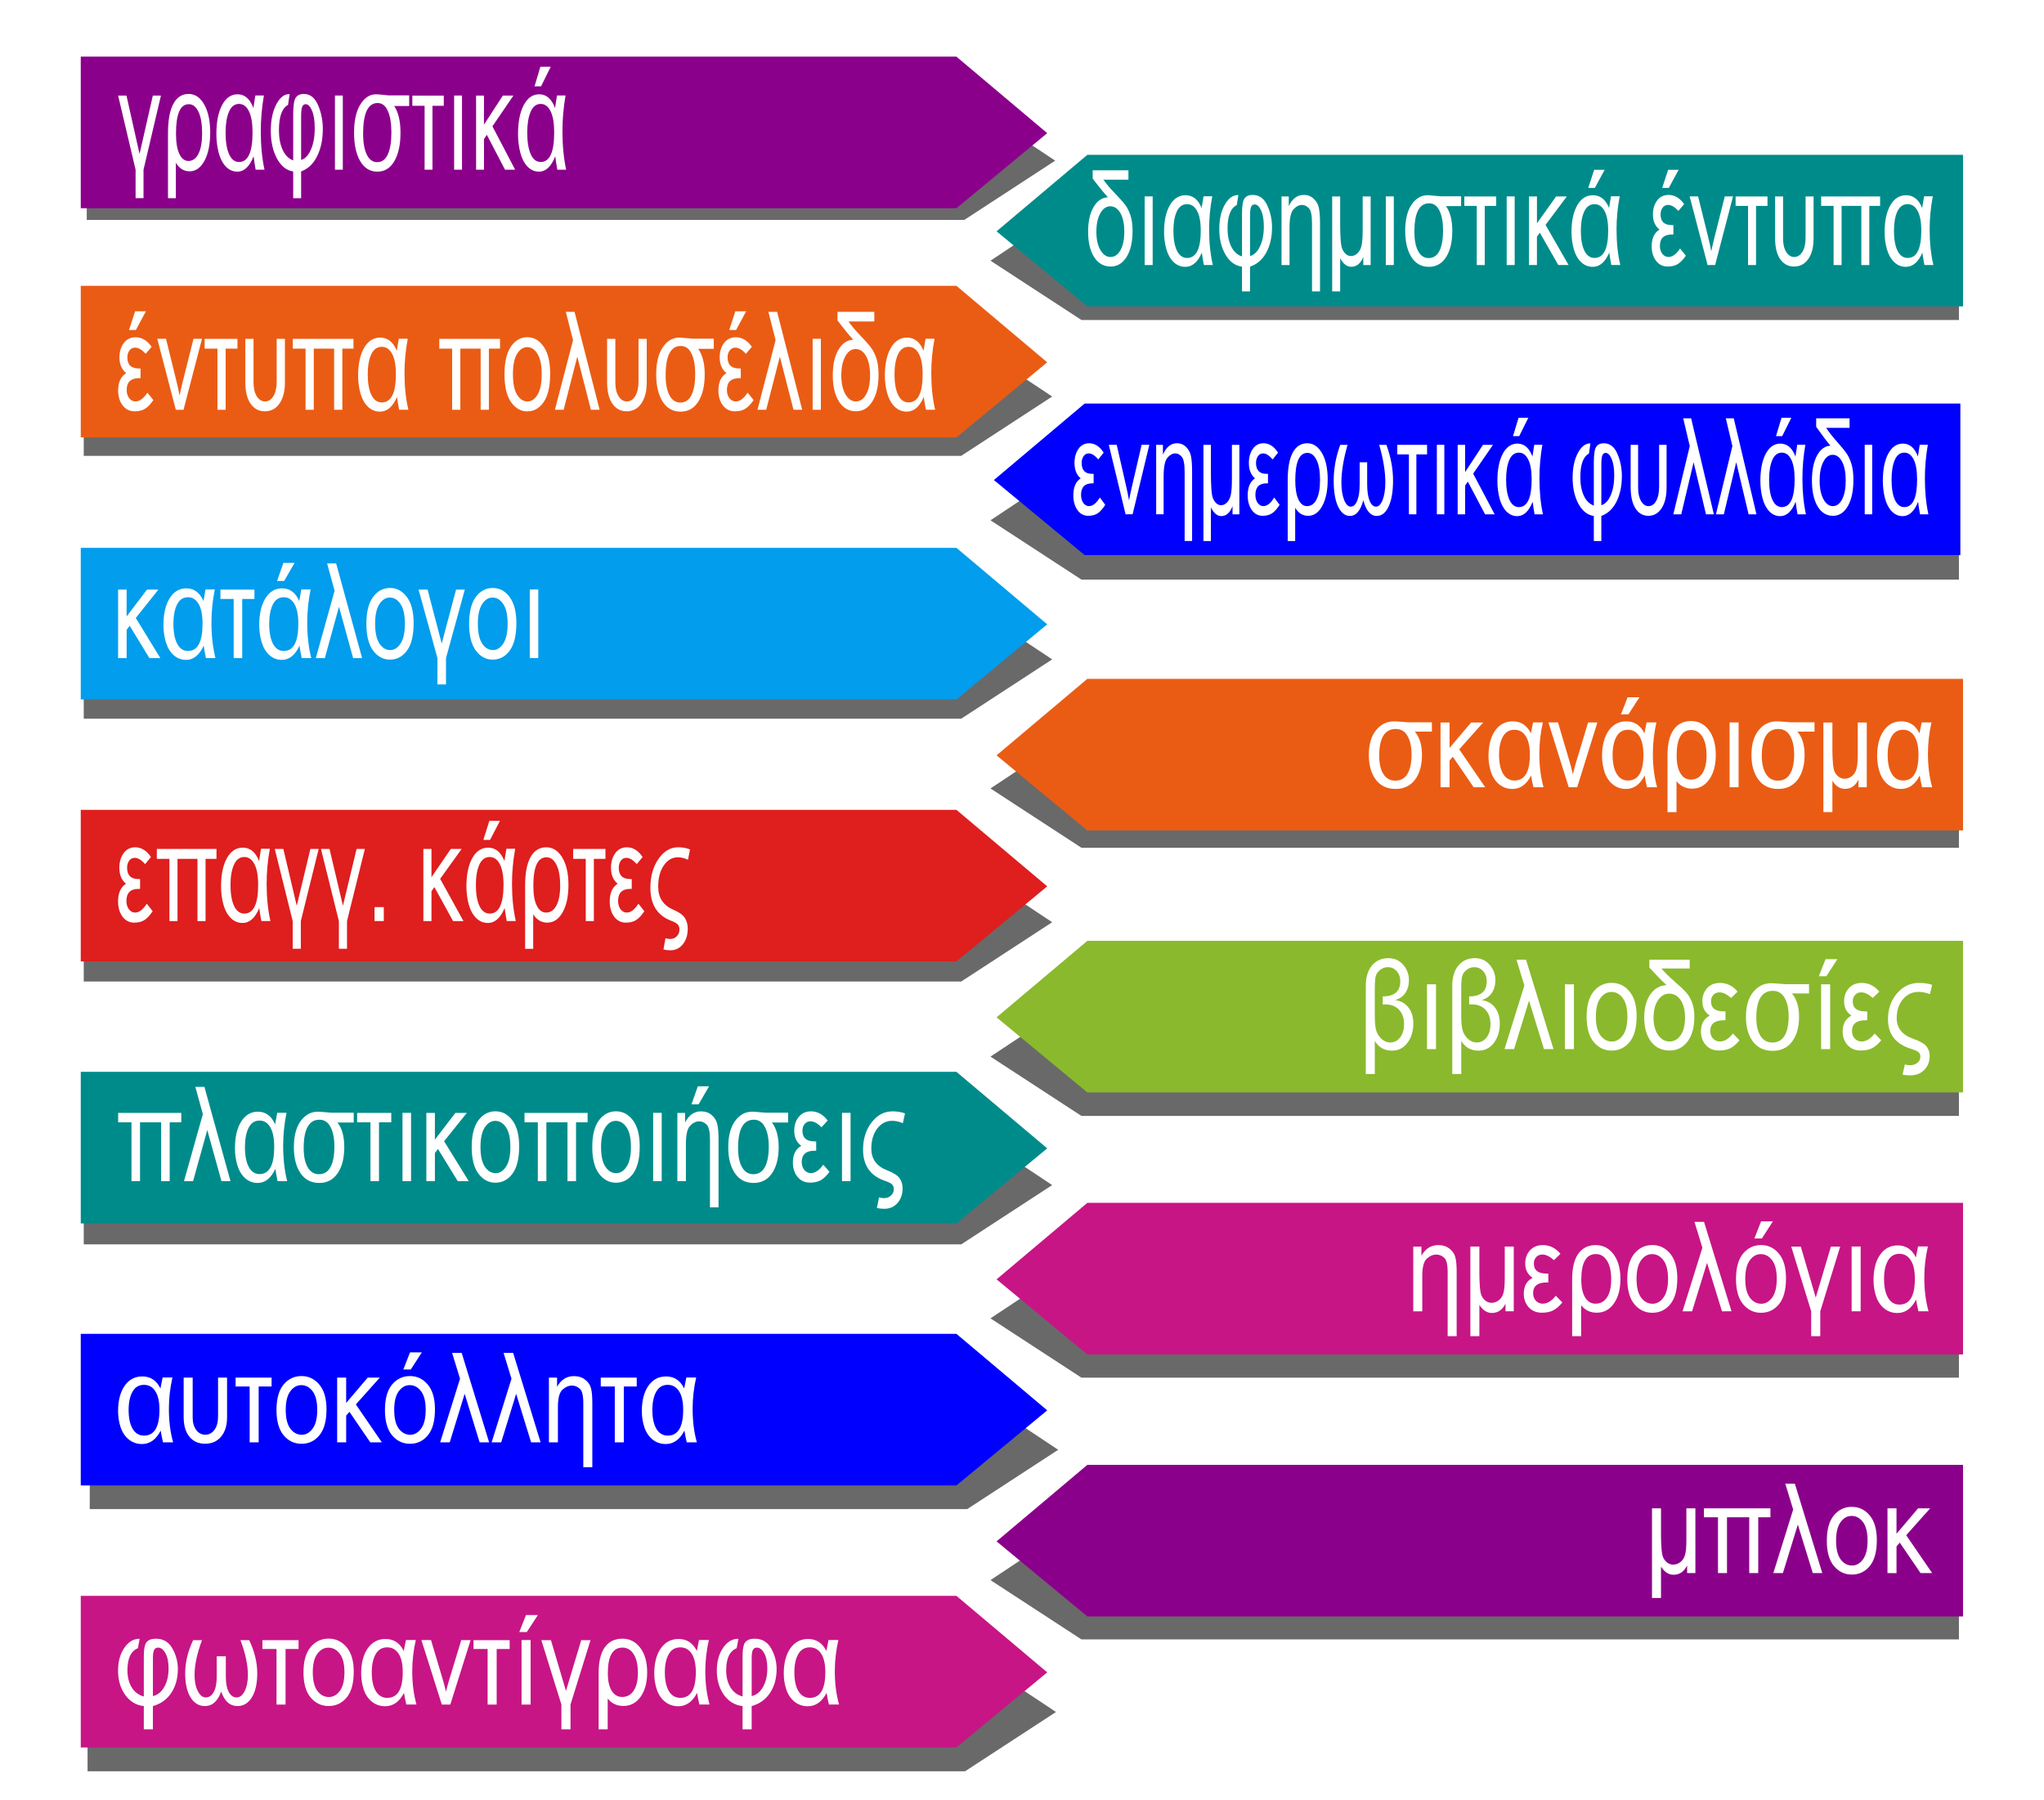 <?xml version="1.0" encoding="UTF-8" standalone="no"?>
<!-- Created with Inkscape (http://www.inkscape.org/) -->

<svg
   width="210mm"
   height="185mm"
   viewBox="0 0 210 185"
   version="1.1"
   id="svg2384"
   inkscape:version="1.1.2 (0a00cf5339, 2022-02-04)"
   sodipodi:docname="drawing2.svg"
   xmlns:inkscape="http://www.inkscape.org/namespaces/inkscape"
   xmlns:sodipodi="http://sodipodi.sourceforge.net/DTD/sodipodi-0.dtd"
   xmlns="http://www.w3.org/2000/svg"
   xmlns:svg="http://www.w3.org/2000/svg">
  <sodipodi:namedview
     id="namedview2386"
     pagecolor="#ffffff"
     bordercolor="#666666"
     borderopacity="1.0"
     inkscape:pageshadow="2"
     inkscape:pageopacity="0.0"
     inkscape:pagecheckerboard="0"
     inkscape:document-units="mm"
     showgrid="false"
     inkscape:zoom="0.8261181"
     inkscape:cx="476.92939"
     inkscape:cy="377.06473"
     inkscape:window-width="1920"
     inkscape:window-height="1135"
     inkscape:window-x="0"
     inkscape:window-y="36"
     inkscape:window-maximized="1"
     inkscape:current-layer="layer1"
     inkscape:snap-global="false" />
  <defs
     id="defs2381">
    <filter
       inkscape:collect="always"
       style="color-interpolation-filters:sRGB"
       id="filter2779"
       x="-0.019"
       width="1.037"
       y="-0.15"
       height="1.301">
      <feGaussianBlur
         inkscape:collect="always"
         stdDeviation="3.709"
         id="feGaussianBlur2781" />
    </filter>
  </defs>
  <g
     inkscape:label="Layer 1"
     inkscape:groupmode="layer"
     id="layer1">
    <path
       style="vector-effect:none;fill:#696969;fill-opacity:1;stroke:none;stroke-width:14.35;stroke-linecap:butt;stroke-linejoin:miter;stroke-miterlimit:4;stroke-dasharray:none;stroke-dashoffset:0;stroke-opacity:1;filter:url(#filter2779)"
       d="m 110.975,159.513 h -431.345 v 59.154 h 431.345 l 44.717,-29.299 z"
       id="path30607"
       inkscape:connector-curvature="0"
       sodipodi:nodetypes="cccccc"
       transform="matrix(0.209,0,0,0.208,75.953,136.536)" />
    <path
       style="vector-effect:none;fill:#696969;fill-opacity:1;stroke:none;stroke-width:14.35;stroke-linecap:butt;stroke-linejoin:miter;stroke-miterlimit:4;stroke-dasharray:none;stroke-dashoffset:0;stroke-opacity:1;filter:url(#filter2779)"
       d="m 110.975,159.513 h -431.345 v 59.154 h 431.345 l 44.717,-29.299 z"
       id="path30525"
       inkscape:connector-curvature="0"
       sodipodi:nodetypes="cccccc"
       transform="matrix(0.209,0,0,0.208,76.178,109.592)" />
    <path
       transform="matrix(-0.209,0,0,0.208,202.213,361.322)"
       sodipodi:nodetypes="cccccc"
       inkscape:connector-curvature="0"
       id="path2479"
       d="M 435.911,-986.344 H 4.567 v 59.154 H 435.911 l 44.717,-29.299 z"
       style="vector-effect:none;fill:#696969;fill-opacity:1;stroke:none;stroke-width:14.35;stroke-linecap:butt;stroke-linejoin:miter;stroke-miterlimit:4;stroke-dasharray:none;stroke-dashoffset:0;stroke-opacity:1;filter:url(#filter2779)" />
    <path
       style="vector-effect:none;fill:#696969;fill-opacity:1;stroke:none;stroke-width:14.35;stroke-linecap:butt;stroke-linejoin:miter;stroke-miterlimit:4;stroke-dasharray:none;stroke-dashoffset:0;stroke-opacity:1;filter:url(#filter2779)"
       d="M 435.911,-986.344 H 4.567 v 59.154 H 435.911 l 44.717,-29.299 z"
       id="path2481"
       inkscape:connector-curvature="0"
       sodipodi:nodetypes="cccccc"
       transform="matrix(-0.209,0,0,0.208,202.213,334.425)" />
    <path
       transform="matrix(-0.209,0,0,0.208,202.213,307.528)"
       sodipodi:nodetypes="cccccc"
       inkscape:connector-curvature="0"
       id="path2483"
       d="M 435.911,-986.344 H 4.567 v 59.154 H 435.911 l 44.717,-29.299 z"
       style="vector-effect:none;fill:#696969;fill-opacity:1;stroke:none;stroke-width:14.35;stroke-linecap:butt;stroke-linejoin:miter;stroke-miterlimit:4;stroke-dasharray:none;stroke-dashoffset:0;stroke-opacity:1;filter:url(#filter2779)" />
    <path
       style="vector-effect:none;fill:#696969;fill-opacity:1;stroke:none;stroke-width:14.35;stroke-linecap:butt;stroke-linejoin:miter;stroke-miterlimit:4;stroke-dasharray:none;stroke-dashoffset:0;stroke-opacity:1;filter:url(#filter2779)"
       d="M 435.911,-986.344 H 4.567 v 59.154 H 435.911 l 44.717,-29.299 z"
       id="path2485"
       inkscape:connector-curvature="0"
       sodipodi:nodetypes="cccccc"
       transform="matrix(-0.209,0,0,0.208,202.213,279.972)" />
    <path
       transform="matrix(-0.209,0,0,0.208,202.213,252.415)"
       sodipodi:nodetypes="cccccc"
       inkscape:connector-curvature="0"
       id="path2487"
       d="M 435.911,-986.344 H 4.567 v 59.154 H 435.911 l 44.717,-29.299 z"
       style="vector-effect:none;fill:#696969;fill-opacity:1;stroke:none;stroke-width:14.35;stroke-linecap:butt;stroke-linejoin:miter;stroke-miterlimit:4;stroke-dasharray:none;stroke-dashoffset:0;stroke-opacity:1;filter:url(#filter2779)" />
    <path
       style="vector-effect:none;fill:#696969;fill-opacity:1;stroke:none;stroke-width:14.35;stroke-linecap:butt;stroke-linejoin:miter;stroke-miterlimit:4;stroke-dasharray:none;stroke-dashoffset:0;stroke-opacity:1;filter:url(#filter2779)"
       d="M 435.911,-986.344 H 4.567 v 59.154 H 435.911 l 44.717,-29.299 z"
       id="path2471"
       inkscape:connector-curvature="0"
       sodipodi:nodetypes="cccccc"
       transform="matrix(-0.209,0,0,0.208,202.213,225.738)" />
    <path
       style="vector-effect:none;fill:#696969;fill-opacity:1;stroke:none;stroke-width:14.35;stroke-linecap:butt;stroke-linejoin:miter;stroke-miterlimit:4;stroke-dasharray:none;stroke-dashoffset:0;stroke-opacity:1;filter:url(#filter2779)"
       d="m 110.975,159.513 h -431.345 v 59.154 h 431.345 l 44.717,-29.299 z"
       id="path2475"
       inkscape:connector-curvature="0"
       sodipodi:nodetypes="cccccc"
       transform="matrix(0.209,0,0,0.208,75.561,82.39)" />
    <path
       sodipodi:nodetypes="cccccc"
       inkscape:connector-curvature="0"
       id="path2477"
       d="M 110.975,29.657 H -320.37 V 88.81 H 110.975 L 155.692,59.511 Z"
       style="vector-effect:none;fill:#696969;fill-opacity:1;stroke:none;stroke-width:14.35;stroke-linecap:butt;stroke-linejoin:miter;stroke-miterlimit:4;stroke-dasharray:none;stroke-dashoffset:0;stroke-opacity:1;filter:url(#filter2779)"
       transform="matrix(0.209,0,0,0.208,75.561,82.39)" />
    <path
       style="vector-effect:none;fill:#696969;fill-opacity:1;stroke:none;stroke-width:14.35;stroke-linecap:butt;stroke-linejoin:miter;stroke-miterlimit:4;stroke-dasharray:none;stroke-dashoffset:0;stroke-opacity:1;filter:url(#filter2779)"
       d="m 110.975,-100.199 h -431.345 v 59.154 h 431.345 l 44.717,-29.299 z"
       id="path2469"
       inkscape:connector-curvature="0"
       sodipodi:nodetypes="cccccc"
       transform="matrix(0.209,0,0,0.208,75.561,82.39)" />
    <path
       style="vector-effect:none;fill:#696969;fill-opacity:1;stroke:none;stroke-width:14.35;stroke-linecap:butt;stroke-linejoin:miter;stroke-miterlimit:4;stroke-dasharray:none;stroke-dashoffset:0;stroke-opacity:1;filter:url(#filter2779)"
       d="m 110.975,-230.055 h -431.345 v 59.154 h 431.345 l 44.717,-29.299 z"
       id="path2182"
       inkscape:connector-curvature="0"
       sodipodi:nodetypes="cccccc"
       transform="matrix(0.209,0,0,0.208,75.561,82.39)" />
    <path
       sodipodi:nodetypes="cccccc"
       inkscape:connector-curvature="0"
       id="path2184"
       d="m 110.975,419.225 h -431.345 v 59.154 h 431.345 l 44.717,-29.299 z"
       style="vector-effect:none;fill:#a6a6a6 icc-color(FOGRA27L-Coated, 0, 0, 0, 1);fill-opacity:1;stroke:none;stroke-width:14.35;stroke-linecap:butt;stroke-linejoin:miter;stroke-miterlimit:4;stroke-dasharray:none;stroke-dashoffset:0;stroke-opacity:1;filter:url(#filter2779)"
       transform="matrix(0.209,0,0,0.208,76.816,176.477)" />
    <path
       style="vector-effect:none;fill:#696969;fill-opacity:1;stroke:none;stroke-width:14.35;stroke-linecap:butt;stroke-linejoin:miter;stroke-miterlimit:4;stroke-dasharray:none;stroke-dashoffset:0;stroke-opacity:1;filter:url(#filter2779)"
       d="m 112.455,-346.59 h -431.345 v 59.154 h 431.345 l 44.717,-29.299 z"
       id="path2144"
       inkscape:connector-curvature="0"
       sodipodi:nodetypes="cccccc"
       transform="matrix(0.209,0,0,0.208,75.561,82.39)" />
    <path
       style="fill:#008b8b;fill-opacity:1;stroke:none;stroke-width:1.21;stroke-linecap:butt;stroke-linejoin:miter;stroke-miterlimit:4;stroke-dasharray:none;stroke-dashoffset:0;stroke-opacity:1"
       d="m 111.713,15.909 h 89.968 V 31.486 h -89.968 l -9.327,-7.715 z"
       id="path2094"
       inkscape:connector-curvature="0"
       sodipodi:nodetypes="cccccc" />
    <path
       sodipodi:nodetypes="cccccc"
       inkscape:connector-curvature="0"
       id="path2886"
       d="M 98.264,5.821 H 8.297 V 21.398 H 98.264 l 9.327,-7.715 z"
       style="vector-effect:none;fill:#8b008b;fill-opacity:1;stroke-width:3.95;stroke-linecap:butt;stroke-linejoin:miter;stroke-miterlimit:4;stroke-dasharray:none;stroke-dashoffset:0;stroke-opacity:1" />
    <path
       style="vector-effect:none;fill:#ea5c14;fill-opacity:1;stroke-width:1.145;stroke-linecap:butt;stroke-linejoin:miter;stroke-miterlimit:4;stroke-dasharray:none;stroke-dashoffset:0;stroke-opacity:1"
       d="M 98.264,29.371 H 8.297 V 44.948 H 98.264 l 9.327,-7.715 z"
       id="path2096"
       inkscape:connector-curvature="0"
       sodipodi:nodetypes="cccccc" />
    <path
       sodipodi:nodetypes="cccccc"
       inkscape:connector-curvature="0"
       id="path2098"
       d="m 111.439,41.466 h 89.968 v 15.577 h -89.968 l -9.327,-7.715 z"
       style="vector-effect:none;fill:#0000ff;fill-opacity:1;stroke-width:2.751;stroke-linecap:butt;stroke-linejoin:miter;stroke-miterlimit:4;stroke-dasharray:none;stroke-dashoffset:0;stroke-opacity:1" />
    <path
       style="vector-effect:none;fill:#029dec;fill-opacity:1;stroke-width:2.399;stroke-linecap:butt;stroke-linejoin:miter;stroke-miterlimit:4;stroke-dasharray:none;stroke-dashoffset:0;stroke-opacity:1"
       d="M 98.264,56.295 H 8.297 V 71.872 H 98.264 l 9.327,-7.715 z"
       id="path2100"
       inkscape:connector-curvature="0"
       sodipodi:nodetypes="cccccc" />
    <path
       sodipodi:nodetypes="cccccc"
       inkscape:connector-curvature="0"
       id="path2102"
       d="m 111.713,69.757 h 89.968 v 15.577 h -89.968 l -9.327,-7.715 z"
       style="vector-effect:none;fill:#ea5c14;fill-opacity:1;stroke-width:2.926;stroke-linecap:butt;stroke-linejoin:miter;stroke-miterlimit:4;stroke-dasharray:none;stroke-dashoffset:0;stroke-opacity:1" />
    <path
       sodipodi:nodetypes="cccccc"
       inkscape:connector-curvature="0"
       id="path2104"
       d="M 98.264,83.219 H 8.297 V 98.796 H 98.264 l 9.327,-7.715 z"
       style="vector-effect:none;fill:#df1e1e;fill-opacity:1;stroke-width:2.717;stroke-linecap:butt;stroke-linejoin:miter;stroke-miterlimit:4;stroke-dasharray:none;stroke-dashoffset:0;stroke-opacity:1" />
    <path
       style="vector-effect:none;fill:#8ab92d;fill-opacity:1;stroke-width:3.104;stroke-linecap:butt;stroke-linejoin:miter;stroke-miterlimit:4;stroke-dasharray:none;stroke-dashoffset:0;stroke-opacity:1"
       d="m 111.713,96.68 h 89.968 v 15.577 h -89.968 l -9.327,-7.715 z"
       id="path2106"
       inkscape:connector-curvature="0"
       sodipodi:nodetypes="cccccc" />
    <path
       sodipodi:nodetypes="cccccc"
       inkscape:connector-curvature="0"
       id="path2108"
       d="M 98.264,110.142 H 8.297 v 15.577 H 98.264 l 9.327,-7.715 z"
       style="vector-effect:none;fill:#008b8b;fill-opacity:1;stroke-width:3.11;stroke-linecap:butt;stroke-linejoin:miter;stroke-miterlimit:4;stroke-dasharray:none;stroke-dashoffset:0;stroke-opacity:1" />
    <path
       style="vector-effect:none;fill:#c71585;fill-opacity:1;stroke-width:2.674;stroke-linecap:butt;stroke-linejoin:miter;stroke-miterlimit:4;stroke-dasharray:none;stroke-dashoffset:0;stroke-opacity:1"
       d="m 111.713,123.604 h 89.968 v 15.577 h -89.968 l -9.327,-7.715 z"
       id="path2110"
       inkscape:connector-curvature="0"
       sodipodi:nodetypes="cccccc" />
    <path
       sodipodi:nodetypes="cccccc"
       inkscape:connector-curvature="0"
       id="path2114"
       d="m 111.713,150.528 h 89.968 v 15.577 h -89.968 l -9.327,-7.715 z"
       style="vector-effect:none;fill:#8b008b;fill-opacity:1;stroke-width:3.95;stroke-linecap:butt;stroke-linejoin:miter;stroke-miterlimit:4;stroke-dasharray:none;stroke-dashoffset:0;stroke-opacity:1" />
    <path
       style="vector-effect:none;fill:#0000ff;fill-opacity:1;stroke-width:2.751;stroke-linecap:butt;stroke-linejoin:miter;stroke-miterlimit:4;stroke-dasharray:none;stroke-dashoffset:0;stroke-opacity:1"
       d="M 98.264,137.066 H 8.297 v 15.577 H 98.264 l 9.327,-7.715 z"
       id="path2112"
       inkscape:connector-curvature="0"
       sodipodi:nodetypes="cccccc" />
    <path
       style="vector-effect:none;fill:#c71585;fill-opacity:1;stroke-width:2.674;stroke-linecap:butt;stroke-linejoin:miter;stroke-miterlimit:4;stroke-dasharray:none;stroke-dashoffset:0;stroke-opacity:1"
       d="M 98.264,163.99 H 8.297 v 15.577 H 98.264 l 9.327,-7.715 z"
       id="path2116"
       inkscape:connector-curvature="0"
       sodipodi:nodetypes="cccccc" />
    <g
       aria-label="γραφιστικά"
       transform="scale(0.876,1.142)"
       id="text1768"
       style="font-stretch:condensed;font-size:12.867px;line-height:0.9;font-family:'Arial Narrow';-inkscape-font-specification:'Arial Narrow Condensed';letter-spacing:0px;word-spacing:0px;baseline-shift:baseline;vector-effect:none;fill:#ffffff;stroke-width:0.29">
      <path
         d="M 15.902,15.269 13.854,8.603 h 0.98 l 1.533,5.253 1.558,-5.253 h 0.949 L 16.832,15.269 v 2.563 h -0.93 z"
         style="baseline-shift:baseline;vector-effect:none"
         id="path888" />
      <path
         d="m 20.627,17.833 h -0.924 v -5.868 q 0,-1.715 0.622,-2.614 0.628,-0.898 1.797,-0.898 1.125,0 1.828,0.949 0.704,0.949 0.704,2.526 0,1.583 -0.672,2.538 -0.666,0.949 -1.747,0.949 -1.012,0 -1.608,-0.773 z m 3.079,-5.843 q 0,-1.25 -0.427,-1.929 -0.427,-0.685 -1.143,-0.685 -1.495,0 -1.495,2.639 0,1.187 0.39,1.828 0.39,0.641 1.068,0.641 0.754,0 1.181,-0.653 0.427,-0.653 0.427,-1.841 z"
         style="baseline-shift:baseline;vector-effect:none"
         id="path890" />
      <path
         d="m 29.744,14.063 q -0.704,1.382 -1.916,1.382 -0.779,0 -1.357,-0.471 -0.572,-0.471 -0.836,-1.263 -0.258,-0.792 -0.258,-1.646 0,-1.634 0.666,-2.607 0.672,-0.974 1.816,-0.974 1.263,0 1.86,1.238 l 0.226,-1.131 h 1.005 q -0.364,1.621 -0.364,3.229 0,1.891 0.434,3.449 H 29.982 Q 29.819,14.565 29.744,14.063 Z M 28.035,9.351 q -0.792,0 -1.187,0.716 -0.39,0.71 -0.39,1.866 0,1.238 0.408,1.941 0.415,0.704 1.169,0.704 1.583,0 1.583,-2.651 0,-1.275 -0.427,-1.923 -0.421,-0.653 -1.156,-0.653 z"
         style="baseline-shift:baseline;vector-effect:none"
         id="path892" />
      <path
         d="m 34.387,17.833 v -2.406 q -1.175,-0.126 -1.904,-1.162 -0.723,-1.037 -0.723,-2.494 0,-1.433 0.641,-2.375 0.647,-0.949 1.564,-0.93 L 33.784,9.439 Q 32.715,9.878 32.715,11.719 q 0,1.037 0.434,1.766 0.434,0.723 1.238,0.949 v -4.147 q 0,-1.156 0.295,-1.495 0.302,-0.339 0.942,-0.339 1.118,0 1.678,1.005 0.559,1.005 0.559,2.142 0,1.414 -0.66,2.444 -0.66,1.03 -1.885,1.382 v 2.406 z m 0.93,-7.364 v 3.927 q 0.723,-0.17 1.156,-0.949 0.44,-0.785 0.44,-1.91 0,-1.005 -0.32,-1.583 -0.314,-0.578 -0.748,-0.578 -0.27,0 -0.402,0.232 -0.126,0.232 -0.126,0.861 z"
         style="baseline-shift:baseline;vector-effect:none"
         id="path894" />
      <path
         d="M 39.281,15.269 V 8.597 h 0.924 v 6.673 z"
         style="baseline-shift:baseline;vector-effect:none"
         id="path896" />
      <path
         d="m 46.236,9.539 q 0.735,0.854 0.735,2.406 0,1.596 -0.716,2.551 -0.716,0.949 -1.992,0.949 -1.313,0 -2.029,-0.961 -0.71,-0.961 -0.71,-2.532 0,-1.634 0.735,-2.551 0.735,-0.917 1.853,-0.917 0.22,0 0.811,0.05 0.226,0.025 0.679,0.05 h 2.388 V 9.539 Z M 44.289,9.269 q -1.703,0 -1.703,2.777 0,1.175 0.427,1.86 0.434,0.685 1.219,0.685 0.836,0 1.25,-0.697 0.421,-0.697 0.421,-1.998 0,-1.2 -0.415,-1.91 -0.408,-0.716 -1.2,-0.716 z"
         style="baseline-shift:baseline;vector-effect:none"
         id="path898" />
      <path
         d="M 52.048,9.52 H 50.722 V 15.269 H 49.799 V 9.52 H 48.36 V 8.603 h 3.688 z"
         style="baseline-shift:baseline;vector-effect:none"
         id="path900" />
      <path
         d="M 53.261,15.269 V 8.597 h 0.924 v 6.673 z"
         style="baseline-shift:baseline;vector-effect:none"
         id="path902" />
      <path
         d="M 55.837,15.269 V 8.603 h 0.924 v 2.614 l 2.212,-2.614 h 1.238 l -2.457,2.765 2.664,3.902 h -1.187 l -2.136,-3.141 -0.333,0.39 v 2.752 z"
         style="baseline-shift:baseline;vector-effect:none"
         id="path904" />
      <path
         d="m 65.123,14.063 q -0.704,1.382 -1.916,1.382 -0.779,0 -1.357,-0.471 -0.572,-0.471 -0.836,-1.263 -0.258,-0.792 -0.258,-1.646 0,-1.634 0.666,-2.607 0.672,-0.974 1.816,-0.974 1.263,0 1.86,1.238 l 0.226,-1.131 h 1.005 q -0.364,1.621 -0.364,3.229 0,1.891 0.434,3.449 H 65.362 Q 65.198,14.565 65.123,14.063 Z M 63.414,9.351 q -0.792,0 -1.187,0.716 -0.39,0.71 -0.39,1.866 0,1.238 0.408,1.941 0.415,0.704 1.169,0.704 1.583,0 1.583,-2.651 0,-1.275 -0.427,-1.923 Q 64.149,9.351 63.414,9.351 Z M 62.691,7.767 63.376,6.008 h 1.213 l -1.131,1.759 z"
         style="baseline-shift:baseline;vector-effect:none"
         id="path906" />
    </g>
    <g
       aria-label="διαφημιστικά έντυπα"
       transform="scale(0.917,1.091)"
       id="text4722"
       style="font-stretch:condensed;font-size:12.467px;line-height:0.9;font-family:'Arial Narrow';-inkscape-font-specification:'Arial Narrow Condensed';letter-spacing:0px;word-spacing:0px;baseline-shift:baseline;display:inline;vector-effect:none;fill:#ffffff;stroke-width:0.281">
      <path
         d="m 122.423,16.825 v -0.785 h 4.005 v 0.883 h -2.806 q 0.463,0.56 1.278,1.272 0.816,0.706 1.169,1.108 0.359,0.396 0.59,0.992 0.231,0.59 0.231,1.455 0,1.564 -0.676,2.459 -0.67,0.895 -1.784,0.895 -1.169,0 -1.844,-0.889 -0.676,-0.895 -0.676,-2.392 0,-1.431 0.603,-2.307 0.603,-0.883 1.619,-0.937 -0.584,-0.517 -1.711,-1.753 z m 1.972,2.605 q -0.682,0 -1.12,0.664 -0.438,0.657 -0.438,1.741 0,1.059 0.45,1.717 0.457,0.651 1.132,0.651 0.688,0 1.114,-0.633 0.432,-0.639 0.432,-1.747 0,-1.114 -0.438,-1.753 -0.432,-0.639 -1.132,-0.639 z"
         style="baseline-shift:baseline;vector-effect:none"
         id="path909" />
      <path
         d="m 128.249,24.964 v -6.465 h 0.895 v 6.465 z"
         style="baseline-shift:baseline;vector-effect:none"
         id="path911" />
      <path
         d="m 134.653,23.795 q -0.682,1.339 -1.857,1.339 -0.755,0 -1.315,-0.457 -0.554,-0.457 -0.81,-1.224 -0.25,-0.767 -0.25,-1.595 0,-1.583 0.645,-2.526 0.651,-0.944 1.759,-0.944 1.224,0 1.802,1.199 l 0.219,-1.096 h 0.974 q -0.353,1.571 -0.353,3.129 0,1.832 0.42,3.342 h -1.004 q -0.158,-0.682 -0.231,-1.169 z m -1.656,-4.565 q -0.767,0 -1.151,0.694 -0.377,0.688 -0.377,1.808 0,1.199 0.396,1.881 0.402,0.682 1.132,0.682 1.534,0 1.534,-2.569 0,-1.236 -0.414,-1.863 -0.408,-0.633 -1.12,-0.633 z"
         style="baseline-shift:baseline;vector-effect:none"
         id="path913" />
      <path
         d="m 139.151,27.447 v -2.331 q -1.138,-0.122 -1.844,-1.126 -0.7,-1.004 -0.7,-2.417 0,-1.388 0.621,-2.301 0.627,-0.919 1.516,-0.901 l -0.177,0.944 q -1.035,0.426 -1.035,2.21 0,1.004 0.42,1.711 0.42,0.7 1.199,0.919 v -4.018 q 0,-1.12 0.286,-1.449 0.292,-0.329 0.913,-0.329 1.084,0 1.625,0.974 0.542,0.974 0.542,2.076 0,1.37 -0.639,2.368 -0.639,0.998 -1.826,1.339 v 2.331 z m 0.901,-7.134 v 3.805 q 0.7,-0.164 1.12,-0.919 0.426,-0.761 0.426,-1.851 0,-0.974 -0.31,-1.534 -0.304,-0.56 -0.724,-0.56 -0.262,0 -0.39,0.225 -0.122,0.225 -0.122,0.834 z"
         style="baseline-shift:baseline;vector-effect:none"
         id="path915" />
      <path
         d="m 144.392,18.505 v 0.913 q 0.59,-1.059 1.68,-1.059 0.657,0 1.114,0.359 0.457,0.359 0.578,0.864 0.128,0.505 0.128,1.406 v 6.459 h -0.895 V 21.037 q 0,-1.12 -0.353,-1.424 -0.347,-0.31 -0.767,-0.31 -0.505,0 -0.956,0.414 -0.444,0.414 -0.444,1.717 v 3.531 h -0.895 v -6.459 z"
         style="baseline-shift:baseline;vector-effect:none"
         id="path917" />
      <path
         d="m 152.744,24.964 v -0.761 q -0.457,0.925 -1.345,0.925 -0.743,0 -1.248,-0.81 v 3.129 h -0.895 v -8.942 h 0.895 v 2.733 q 0,0.597 0.049,1.278 0.049,0.682 0.201,0.962 0.152,0.28 0.402,0.463 0.256,0.177 0.56,0.177 0.39,0 0.712,-0.25 0.323,-0.25 0.457,-0.694 0.14,-0.444 0.14,-1.504 v -3.165 h 0.895 v 6.459 z"
         style="baseline-shift:baseline;vector-effect:none"
         id="path919" />
      <path
         d="m 155.264,24.964 v -6.465 h 0.895 v 6.465 z"
         style="baseline-shift:baseline;vector-effect:none"
         id="path921" />
      <path
         d="m 162.003,19.412 q 0.712,0.828 0.712,2.331 0,1.546 -0.694,2.471 -0.694,0.919 -1.93,0.919 -1.272,0 -1.966,-0.931 -0.688,-0.931 -0.688,-2.453 0,-1.583 0.712,-2.471 0.712,-0.889 1.796,-0.889 0.213,0 0.785,0.049 0.219,0.024 0.657,0.049 h 2.313 v 0.925 z m -1.887,-0.262 q -1.65,0 -1.65,2.691 0,1.138 0.414,1.802 0.42,0.664 1.181,0.664 0.81,0 1.211,-0.676 0.408,-0.676 0.408,-1.936 0,-1.163 -0.402,-1.851 -0.396,-0.694 -1.163,-0.694 z"
         style="baseline-shift:baseline;vector-effect:none"
         id="path923" />
      <path
         d="m 167.634,19.394 h -1.284 v 5.57 h -0.895 v -5.57 h -1.394 v -0.889 h 3.573 z"
         style="baseline-shift:baseline;vector-effect:none"
         id="path925" />
      <path
         d="m 168.808,24.964 v -6.465 h 0.895 v 6.465 z"
         style="baseline-shift:baseline;vector-effect:none"
         id="path927" />
      <path
         d="m 171.304,24.964 v -6.459 h 0.895 v 2.532 l 2.143,-2.532 h 1.199 l -2.38,2.678 2.581,3.78 h -1.151 l -2.07,-3.044 -0.323,0.377 v 2.666 z"
         style="baseline-shift:baseline;vector-effect:none"
         id="path929" />
      <path
         d="m 180.301,23.795 q -0.682,1.339 -1.857,1.339 -0.755,0 -1.315,-0.457 -0.554,-0.457 -0.81,-1.224 -0.25,-0.767 -0.25,-1.595 0,-1.583 0.645,-2.526 0.651,-0.944 1.759,-0.944 1.224,0 1.802,1.199 l 0.219,-1.096 h 0.974 q -0.353,1.571 -0.353,3.129 0,1.832 0.42,3.342 h -1.004 q -0.158,-0.682 -0.231,-1.169 z m -1.656,-4.565 q -0.767,0 -1.151,0.694 -0.377,0.688 -0.377,1.808 0,1.199 0.396,1.881 0.402,0.682 1.132,0.682 1.534,0 1.534,-2.569 0,-1.236 -0.414,-1.863 -0.408,-0.633 -1.12,-0.633 z m -0.7,-1.534 0.664,-1.704 h 1.175 l -1.096,1.704 z"
         style="baseline-shift:baseline;vector-effect:none"
         id="path931" />
      <path
         d="m 187.296,21.202 h 0.189 v 0.883 h -0.164 q -1.345,0 -1.345,1.071 0,0.457 0.274,0.755 0.28,0.292 0.682,0.292 0.676,0 1.297,-0.797 l 0.651,0.676 q -0.438,0.542 -0.895,0.785 -0.457,0.237 -1.138,0.237 -0.816,0 -1.309,-0.542 -0.487,-0.542 -0.487,-1.357 0,-1.132 0.877,-1.583 -0.737,-0.487 -0.737,-1.431 0,-0.779 0.469,-1.303 0.475,-0.53 1.284,-0.53 1.023,0 1.747,0.87 l -0.645,0.633 q -0.621,-0.56 -1.151,-0.56 -0.39,0 -0.621,0.262 -0.225,0.256 -0.225,0.627 0,1.01 1.248,1.01 z m -1.065,-3.506 0.664,-1.704 h 1.175 l -1.096,1.704 z"
         style="baseline-shift:baseline;vector-effect:none"
         id="path933" />
      <path
         d="m 191.319,24.964 -2.015,-6.465 h 0.95 l 1.138,3.872 q 0.195,0.657 0.341,1.303 0.116,-0.511 0.329,-1.23 l 1.181,-3.945 h 0.925 l -2.009,6.465 z"
         style="baseline-shift:baseline;vector-effect:none"
         id="path935" />
      <path
         d="m 198.028,19.394 h -1.284 v 5.57 h -0.895 v -5.57 h -1.394 v -0.889 h 3.573 z"
         style="baseline-shift:baseline;vector-effect:none"
         id="path937" />
      <path
         d="m 198.88,22.444 v -3.938 h 0.895 v 3.987 q 0,0.767 0.353,1.242 0.353,0.469 0.895,0.469 0.56,0 0.913,-0.481 0.359,-0.487 0.359,-1.339 v -3.878 h 0.895 v 3.963 q 0,1.211 -0.59,1.924 -0.59,0.712 -1.589,0.712 -0.992,0 -1.564,-0.7 -0.566,-0.7 -0.566,-1.96 z"
         style="baseline-shift:baseline;vector-effect:none"
         id="path939" />
      <path
         d="m 208.54,19.394 h -2.21 v 5.57 h -0.895 v -5.57 h -1.394 v -0.889 h 6.605 v 0.889 h -1.211 v 5.57 h -0.895 z"
         style="baseline-shift:baseline;vector-effect:none"
         id="path941" />
      <path
         d="m 215.382,23.795 q -0.682,1.339 -1.857,1.339 -0.755,0 -1.315,-0.457 -0.554,-0.457 -0.81,-1.224 -0.25,-0.767 -0.25,-1.595 0,-1.583 0.645,-2.526 0.651,-0.944 1.759,-0.944 1.224,0 1.802,1.199 l 0.219,-1.096 h 0.974 q -0.353,1.571 -0.353,3.129 0,1.832 0.42,3.342 h -1.004 q -0.158,-0.682 -0.231,-1.169 z m -1.656,-4.565 q -0.767,0 -1.151,0.694 -0.377,0.688 -0.377,1.808 0,1.199 0.396,1.881 0.402,0.682 1.132,0.682 1.534,0 1.534,-2.569 0,-1.236 -0.414,-1.863 -0.408,-0.633 -1.12,-0.633 z"
         style="baseline-shift:baseline;vector-effect:none"
         id="path943" />
    </g>
    <g
       aria-label="έντυπα πολυσέλιδα"
       transform="scale(0.915,1.093)"
       id="text7162-19"
       style="font-stretch:condensed;font-size:12.867px;line-height:0.9;font-family:'Arial Narrow';-inkscape-font-specification:'Arial Narrow Condensed';letter-spacing:0px;word-spacing:0px;baseline-shift:baseline;display:inline;vector-effect:none;fill:#ffffff;stroke-width:0.29">
      <path
         d="m 15.587,34.643 h 0.195 V 35.554 h -0.17 q -1.389,0 -1.389,1.106 0,0.471 0.283,0.779 0.289,0.302 0.704,0.302 0.697,0 1.338,-0.823 l 0.672,0.697 q -0.452,0.559 -0.924,0.811 -0.471,0.245 -1.175,0.245 -0.842,0 -1.351,-0.559 -0.503,-0.559 -0.503,-1.401 0,-1.169 0.905,-1.634 -0.76,-0.503 -0.76,-1.476 0,-0.804 0.484,-1.345 0.49,-0.547 1.326,-0.547 1.056,0 1.803,0.898 l -0.666,0.653 q -0.641,-0.578 -1.187,-0.578 -0.402,0 -0.641,0.27 -0.232,0.264 -0.232,0.647 0,1.043 1.288,1.043 z m -1.1,-3.619 0.685,-1.759 h 1.213 l -1.131,1.759 z"
         style="baseline-shift:baseline;vector-effect:none"
         id="path946" />
      <path
         d="M 19.74,38.526 17.66,31.853 h 0.98 l 1.175,3.996 q 0.201,0.679 0.352,1.345 0.119,-0.528 0.339,-1.269 l 1.219,-4.071 h 0.955 l -2.073,6.673 z"
         style="baseline-shift:baseline;vector-effect:none"
         id="path948" />
      <path
         d="m 26.664,32.777 h -1.326 v 5.749 H 24.415 V 32.777 H 22.976 V 31.859 h 3.688 z"
         style="baseline-shift:baseline;vector-effect:none"
         id="path950" />
      <path
         d="M 27.544,35.924 V 31.859 h 0.924 v 4.115 q 0,0.792 0.364,1.282 0.364,0.484 0.924,0.484 0.578,0 0.942,-0.496 0.371,-0.503 0.371,-1.382 V 31.859 h 0.924 v 4.09 q 0,1.25 -0.609,1.985 -0.609,0.735 -1.64,0.735 -1.024,0 -1.615,-0.723 -0.584,-0.723 -0.584,-2.023 z"
         style="baseline-shift:baseline;vector-effect:none"
         id="path952" />
      <path
         d="m 37.515,32.777 h -2.281 v 5.749 H 34.31 V 32.777 H 32.872 V 31.859 h 6.817 v 0.917 h -1.25 v 5.749 h -0.924 z"
         style="baseline-shift:baseline;vector-effect:none"
         id="path954" />
      <path
         d="m 44.577,37.319 q -0.704,1.382 -1.916,1.382 -0.779,0 -1.357,-0.471 Q 40.731,37.759 40.468,36.967 40.21,36.176 40.21,35.321 q 0,-1.634 0.666,-2.607 0.672,-0.974 1.816,-0.974 1.263,0 1.86,1.238 l 0.226,-1.131 h 1.005 q -0.364,1.621 -0.364,3.229 0,1.891 0.434,3.449 h -1.037 q -0.163,-0.704 -0.239,-1.206 z m -1.709,-4.712 q -0.792,0 -1.187,0.716 -0.39,0.71 -0.39,1.866 0,1.238 0.408,1.941 0.415,0.704 1.169,0.704 1.583,0 1.583,-2.651 0,-1.275 -0.427,-1.923 -0.421,-0.653 -1.156,-0.653 z"
         style="baseline-shift:baseline;vector-effect:none"
         id="path956" />
      <path
         d="m 53.97,32.777 h -2.281 v 5.749 H 50.765 V 32.777 H 49.327 V 31.859 h 6.817 v 0.917 h -1.25 v 5.749 h -0.924 z"
         style="baseline-shift:baseline;vector-effect:none"
         id="path958" />
      <path
         d="m 56.646,35.189 q 0,-1.728 0.723,-2.607 0.729,-0.88 1.841,-0.88 1.093,0 1.828,0.88 0.735,0.88 0.735,2.538 0,1.797 -0.723,2.677 -0.723,0.88 -1.841,0.88 -1.1,0 -1.835,-0.88 -0.729,-0.886 -0.729,-2.607 z m 0.949,0 q 0,1.294 0.471,1.929 0.471,0.628 1.169,0.628 0.653,0 1.118,-0.635 0.471,-0.641 0.471,-1.923 0,-1.288 -0.471,-1.916 -0.471,-0.635 -1.169,-0.635 -0.66,0 -1.125,0.635 -0.465,0.635 -0.465,1.916 z"
         style="baseline-shift:baseline;vector-effect:none"
         id="path960" />
      <path
         d="m 66.353,38.526 -1.533,-4.995 -1.533,4.995 h -0.98 l 2.036,-6.547 -0.811,-2.664 h 0.98 l 2.815,9.211 z"
         style="baseline-shift:baseline;vector-effect:none"
         id="path962" />
      <path
         d="M 68.169,35.924 V 31.859 h 0.924 v 4.115 q 0,0.792 0.364,1.282 0.364,0.484 0.924,0.484 0.578,0 0.942,-0.496 0.371,-0.503 0.371,-1.382 V 31.859 h 0.924 v 4.09 q 0,1.25 -0.609,1.985 -0.609,0.735 -1.64,0.735 -1.024,0 -1.615,-0.723 -0.584,-0.723 -0.584,-2.023 z"
         style="baseline-shift:baseline;vector-effect:none"
         id="path964" />
      <path
         d="m 78.392,32.795 q 0.735,0.854 0.735,2.406 0,1.596 -0.716,2.551 -0.716,0.949 -1.992,0.949 -1.313,0 -2.029,-0.961 -0.71,-0.961 -0.71,-2.532 0,-1.634 0.735,-2.551 0.735,-0.917 1.853,-0.917 0.22,0 0.811,0.05 0.226,0.025 0.679,0.05 h 2.388 v 0.955 z m -1.948,-0.27 q -1.703,0 -1.703,2.777 0,1.175 0.427,1.86 0.434,0.685 1.219,0.685 0.836,0 1.25,-0.697 0.421,-0.697 0.421,-1.998 0,-1.2 -0.415,-1.91 -0.408,-0.716 -1.2,-0.716 z"
         style="baseline-shift:baseline;vector-effect:none"
         id="path966" />
      <path
         d="m 82.984,34.643 h 0.195 V 35.554 h -0.17 q -1.389,0 -1.389,1.106 0,0.471 0.283,0.779 0.289,0.302 0.704,0.302 0.697,0 1.338,-0.823 l 0.672,0.697 q -0.452,0.559 -0.924,0.811 -0.471,0.245 -1.175,0.245 -0.842,0 -1.351,-0.559 -0.503,-0.559 -0.503,-1.401 0,-1.169 0.905,-1.634 -0.76,-0.503 -0.76,-1.476 0,-0.804 0.484,-1.345 0.49,-0.547 1.326,-0.547 1.056,0 1.803,0.898 l -0.666,0.653 q -0.641,-0.578 -1.187,-0.578 -0.402,0 -0.641,0.27 -0.232,0.264 -0.232,0.647 0,1.043 1.288,1.043 z m -1.1,-3.619 0.685,-1.759 h 1.213 l -1.131,1.759 z"
         style="baseline-shift:baseline;vector-effect:none"
         id="path968" />
      <path
         d="m 89.098,38.526 -1.533,-4.995 -1.533,4.995 h -0.98 l 2.036,-6.547 -0.811,-2.664 h 0.98 l 2.815,9.211 z"
         style="baseline-shift:baseline;vector-effect:none"
         id="path970" />
      <path
         d="m 91.246,38.526 v -6.673 h 0.924 v 6.673 z"
         style="baseline-shift:baseline;vector-effect:none"
         id="path972" />
      <path
         d="m 94.036,30.125 v -0.811 h 4.134 v 0.911 h -2.896 q 0.478,0.578 1.319,1.313 0.842,0.729 1.206,1.143 0.371,0.408 0.609,1.024 0.239,0.609 0.239,1.502 0,1.615 -0.697,2.538 -0.691,0.924 -1.841,0.924 -1.206,0 -1.904,-0.917 -0.697,-0.924 -0.697,-2.469 0,-1.476 0.622,-2.381 0.622,-0.911 1.671,-0.968 -0.603,-0.534 -1.766,-1.809 z m 2.036,2.689 q -0.704,0 -1.156,0.685 -0.452,0.679 -0.452,1.797 0,1.093 0.465,1.772 0.471,0.672 1.169,0.672 0.71,0 1.15,-0.653 0.446,-0.66 0.446,-1.803 0,-1.15 -0.452,-1.809 -0.446,-0.66 -1.169,-0.66 z"
         style="baseline-shift:baseline;vector-effect:none"
         id="path974" />
      <path
         d="m 103.724,37.319 q -0.704,1.382 -1.916,1.382 -0.779,0 -1.357,-0.471 -0.572,-0.471 -0.836,-1.263 -0.258,-0.792 -0.258,-1.646 0,-1.634 0.666,-2.607 0.672,-0.974 1.816,-0.974 1.263,0 1.86,1.238 l 0.226,-1.131 h 1.005 q -0.364,1.621 -0.364,3.229 0,1.891 0.434,3.449 h -1.037 q -0.163,-0.704 -0.239,-1.206 z m -1.709,-4.712 q -0.792,0 -1.187,0.716 -0.39,0.71 -0.39,1.866 0,1.238 0.408,1.941 0.415,0.704 1.169,0.704 1.583,0 1.583,-2.651 0,-1.275 -0.427,-1.923 -0.421,-0.653 -1.156,-0.653 z"
         style="baseline-shift:baseline;vector-effect:none"
         id="path976" />
    </g>
    <g
       aria-label="ενημερωτικά φυλλάδια "
       transform="scale(0.88,1.136)"
       id="text7113"
       style="font-stretch:condensed;font-size:12.13px;line-height:0.9;font-family:'Arial Narrow';-inkscape-font-specification:'Arial Narrow Condensed';letter-spacing:0px;word-spacing:0px;baseline-shift:baseline;display:inline;vector-effect:none;fill:#ffffff;stroke-width:0.273">
      <path
         d="m 127.497,42.863 h 0.184 v 0.859 h -0.16 q -1.309,0 -1.309,1.042 0,0.444 0.267,0.734 0.272,0.284 0.663,0.284 0.657,0 1.262,-0.776 l 0.634,0.657 q -0.426,0.527 -0.871,0.764 -0.444,0.231 -1.108,0.231 -0.794,0 -1.273,-0.527 -0.474,-0.527 -0.474,-1.321 0,-1.102 0.853,-1.54 -0.717,-0.474 -0.717,-1.392 0,-0.758 0.456,-1.267 0.462,-0.515 1.25,-0.515 0.995,0 1.7,0.847 l -0.628,0.616 q -0.604,-0.545 -1.119,-0.545 -0.379,0 -0.604,0.255 -0.219,0.249 -0.219,0.61 0,0.983 1.214,0.983 z"
         style="baseline-shift:baseline;vector-effect:none"
         id="path979" />
      <path
         d="m 131.412,46.523 -1.96,-6.29 h 0.924 l 1.108,3.767 q 0.19,0.64 0.332,1.267 0.113,-0.498 0.32,-1.196 l 1.149,-3.838 h 0.9 l -1.954,6.29 z"
         style="baseline-shift:baseline;vector-effect:none"
         id="path981" />
      <path
         d="m 135.771,40.239 v 0.888 q 0.575,-1.031 1.635,-1.031 0.64,0 1.084,0.349 0.444,0.349 0.563,0.841 0.124,0.492 0.124,1.368 v 6.284 h -0.871 v -6.237 q 0,-1.09 -0.344,-1.386 -0.338,-0.302 -0.746,-0.302 -0.492,0 -0.93,0.403 -0.432,0.403 -0.432,1.67 v 3.435 h -0.871 v -6.284 z"
         style="baseline-shift:baseline;vector-effect:none"
         id="path983" />
      <path
         d="m 143.897,46.523 v -0.74 q -0.444,0.9 -1.309,0.9 -0.723,0 -1.214,-0.788 v 3.044 h -0.871 v -8.7 h 0.871 v 2.659 q 0,0.58 0.047,1.244 0.047,0.663 0.195,0.936 0.148,0.272 0.391,0.45 0.249,0.172 0.545,0.172 0.379,0 0.693,-0.243 0.314,-0.243 0.444,-0.675 0.136,-0.432 0.136,-1.463 v -3.08 h 0.871 v 6.284 z"
         style="baseline-shift:baseline;vector-effect:none"
         id="path985" />
      <path
         d="m 147.854,42.863 h 0.184 v 0.859 h -0.16 q -1.309,0 -1.309,1.042 0,0.444 0.267,0.734 0.272,0.284 0.663,0.284 0.657,0 1.262,-0.776 l 0.634,0.657 q -0.426,0.527 -0.871,0.764 -0.444,0.231 -1.108,0.231 -0.794,0 -1.273,-0.527 -0.474,-0.527 -0.474,-1.321 0,-1.102 0.853,-1.54 -0.717,-0.474 -0.717,-1.392 0,-0.758 0.456,-1.267 0.462,-0.515 1.25,-0.515 0.995,0 1.7,0.847 l -0.628,0.616 q -0.604,-0.545 -1.119,-0.545 -0.379,0 -0.604,0.255 -0.219,0.249 -0.219,0.61 0,0.983 1.214,0.983 z"
         style="baseline-shift:baseline;vector-effect:none"
         id="path987" />
      <path
         d="m 151.212,48.94 h -0.871 v -5.532 q 0,-1.617 0.586,-2.464 0.592,-0.847 1.694,-0.847 1.06,0 1.724,0.894 0.663,0.894 0.663,2.381 0,1.493 -0.634,2.393 -0.628,0.894 -1.647,0.894 -0.954,0 -1.516,-0.728 z m 2.902,-5.508 q 0,-1.179 -0.403,-1.818 -0.403,-0.646 -1.078,-0.646 -1.41,0 -1.41,2.488 0,1.119 0.367,1.724 0.367,0.604 1.007,0.604 0.711,0 1.113,-0.616 0.403,-0.616 0.403,-1.735 z"
         style="baseline-shift:baseline;vector-effect:none"
         id="path989" />
      <path
         d="m 158.74,43.781 v -1.966 h 0.877 v 1.966 q 0,0.989 0.284,1.522 0.284,0.527 0.758,0.527 0.45,0 0.764,-0.61 0.314,-0.616 0.314,-1.581 0,-1.487 -0.717,-3.4 h 0.841 q 0.776,1.641 0.776,3.228 0,1.51 -0.521,2.357 -0.515,0.847 -1.374,0.847 -1.096,0 -1.575,-1.421 -0.492,1.421 -1.564,1.421 -0.859,0 -1.38,-0.847 -0.515,-0.847 -0.515,-2.357 0,-1.593 0.764,-3.228 h 0.853 q -0.717,1.949 -0.717,3.4 0,0.959 0.314,1.575 0.314,0.616 0.764,0.616 0.48,0 0.764,-0.527 0.29,-0.533 0.29,-1.522 z"
         style="baseline-shift:baseline;vector-effect:none"
         id="path991" />
      <path
         d="m 166.611,41.104 h -1.25 v 5.419 h -0.871 v -5.419 h -1.356 v -0.865 h 3.477 z"
         style="baseline-shift:baseline;vector-effect:none"
         id="path993" />
      <path
         d="m 167.754,46.523 v -6.29 h 0.871 v 6.29 z"
         style="baseline-shift:baseline;vector-effect:none"
         id="path995" />
      <path
         d="m 170.182,46.523 v -6.284 h 0.871 v 2.464 l 2.085,-2.464 h 1.167 l -2.316,2.606 2.511,3.678 h -1.119 l -2.014,-2.961 -0.314,0.367 v 2.594 z"
         style="baseline-shift:baseline;vector-effect:none"
         id="path997" />
      <path
         d="m 178.936,45.386 q -0.663,1.303 -1.806,1.303 -0.734,0 -1.279,-0.444 -0.539,-0.444 -0.788,-1.19 -0.243,-0.746 -0.243,-1.552 0,-1.54 0.628,-2.458 0.634,-0.918 1.712,-0.918 1.19,0 1.753,1.167 l 0.213,-1.066 h 0.948 q -0.344,1.528 -0.344,3.044 0,1.783 0.409,3.252 h -0.977 q -0.154,-0.663 -0.225,-1.137 z m -1.611,-4.442 q -0.746,0 -1.119,0.675 -0.367,0.669 -0.367,1.759 0,1.167 0.385,1.83 0.391,0.663 1.102,0.663 1.493,0 1.493,-2.499 0,-1.202 -0.403,-1.812 -0.397,-0.616 -1.09,-0.616 z m -0.681,-1.493 0.646,-1.658 h 1.143 l -1.066,1.658 z"
         style="baseline-shift:baseline;vector-effect:none"
         id="path999" />
      <path
         d="m 186.079,48.94 v -2.268 q -1.108,-0.118 -1.795,-1.096 -0.681,-0.977 -0.681,-2.351 0,-1.35 0.604,-2.239 0.61,-0.894 1.475,-0.877 l -0.172,0.918 q -1.007,0.415 -1.007,2.15 0,0.977 0.409,1.664 0.409,0.681 1.167,0.894 v -3.909 q 0,-1.09 0.278,-1.41 0.284,-0.32 0.888,-0.32 1.054,0 1.581,0.948 0.527,0.948 0.527,2.02 0,1.333 -0.622,2.304 -0.622,0.971 -1.777,1.303 v 2.268 z m 0.877,-6.941 v 3.702 q 0.681,-0.16 1.09,-0.894 0.415,-0.74 0.415,-1.801 0,-0.948 -0.302,-1.493 -0.296,-0.545 -0.705,-0.545 -0.255,0 -0.379,0.219 -0.118,0.219 -0.118,0.811 z"
         style="baseline-shift:baseline;vector-effect:none"
         id="path1001" />
      <path
         d="m 190.379,44.071 v -3.832 h 0.871 v 3.879 q 0,0.746 0.344,1.208 0.344,0.456 0.871,0.456 0.545,0 0.888,-0.468 0.349,-0.474 0.349,-1.303 v -3.773 h 0.871 v 3.856 q 0,1.179 -0.575,1.872 -0.575,0.693 -1.546,0.693 -0.965,0 -1.522,-0.681 -0.551,-0.681 -0.551,-1.907 z"
         style="baseline-shift:baseline;vector-effect:none"
         id="path1003" />
      <path
         d="m 199.174,46.523 -1.445,-4.709 -1.445,4.709 h -0.924 l 1.919,-6.171 -0.764,-2.511 h 0.924 l 2.653,8.683 z"
         style="baseline-shift:baseline;vector-effect:none"
         id="path1005" />
      <path
         d="m 204.149,46.523 -1.445,-4.709 -1.445,4.709 h -0.924 l 1.919,-6.171 -0.764,-2.511 h 0.924 l 2.653,8.683 z"
         style="baseline-shift:baseline;vector-effect:none"
         id="path1007" />
      <path
         d="m 209.639,45.386 q -0.663,1.303 -1.806,1.303 -0.734,0 -1.279,-0.444 -0.539,-0.444 -0.788,-1.19 -0.243,-0.746 -0.243,-1.552 0,-1.54 0.628,-2.458 0.634,-0.918 1.712,-0.918 1.19,0 1.753,1.167 l 0.213,-1.066 h 0.948 q -0.344,1.528 -0.344,3.044 0,1.783 0.409,3.252 h -0.977 q -0.154,-0.663 -0.225,-1.137 z m -1.611,-4.442 q -0.746,0 -1.119,0.675 -0.367,0.669 -0.367,1.759 0,1.167 0.385,1.83 0.391,0.663 1.102,0.663 1.493,0 1.493,-2.499 0,-1.202 -0.403,-1.812 -0.397,-0.616 -1.09,-0.616 z m -0.681,-1.493 0.646,-1.658 h 1.143 l -1.066,1.658 z"
         style="baseline-shift:baseline;vector-effect:none"
         id="path1009" />
      <path
         d="m 212.038,38.605 v -0.764 h 3.897 v 0.859 h -2.73 q 0.45,0.545 1.244,1.238 0.794,0.687 1.137,1.078 0.349,0.385 0.575,0.965 0.225,0.575 0.225,1.416 0,1.522 -0.657,2.393 -0.651,0.871 -1.735,0.871 -1.137,0 -1.795,-0.865 -0.657,-0.871 -0.657,-2.328 0,-1.392 0.586,-2.245 0.586,-0.859 1.575,-0.912 -0.569,-0.503 -1.664,-1.706 z m 1.919,2.535 q -0.663,0 -1.09,0.646 -0.426,0.64 -0.426,1.694 0,1.031 0.438,1.67 0.444,0.634 1.102,0.634 0.669,0 1.084,-0.616 0.421,-0.622 0.421,-1.7 0,-1.084 -0.426,-1.706 -0.421,-0.622 -1.102,-0.622 z"
         style="baseline-shift:baseline;vector-effect:none"
         id="path1011" />
      <path
         d="m 217.706,46.523 v -6.29 h 0.871 v 6.29 z"
         style="baseline-shift:baseline;vector-effect:none"
         id="path1013" />
      <path
         d="m 223.937,45.386 q -0.663,1.303 -1.806,1.303 -0.734,0 -1.279,-0.444 -0.539,-0.444 -0.788,-1.19 -0.243,-0.746 -0.243,-1.552 0,-1.54 0.628,-2.458 0.634,-0.918 1.712,-0.918 1.19,0 1.753,1.167 l 0.213,-1.066 h 0.948 q -0.344,1.528 -0.344,3.044 0,1.783 0.409,3.252 h -0.977 q -0.154,-0.663 -0.225,-1.137 z m -1.611,-4.442 q -0.746,0 -1.119,0.675 -0.367,0.669 -0.367,1.759 0,1.167 0.385,1.83 0.391,0.663 1.102,0.663 1.493,0 1.493,-2.499 0,-1.202 -0.403,-1.812 -0.397,-0.616 -1.09,-0.616 z"
         style="baseline-shift:baseline;vector-effect:none"
         id="path1015" />
    </g>
    <g
       aria-label="κατάλογοι"
       transform="scale(0.947,1.056)"
       id="text2834"
       style="font-stretch:condensed;font-size:12.867px;line-height:0.9;font-family:'Arial Narrow';-inkscape-font-specification:'Arial Narrow Condensed';letter-spacing:0px;word-spacing:0px;baseline-shift:baseline;vector-effect:none;fill:#ffffff;stroke-width:0.29">
      <path
         d="m 12.813,64.037 v -6.666 h 0.924 v 2.614 l 2.212,-2.614 h 1.238 l -2.457,2.765 2.664,3.902 h -1.187 l -2.136,-3.141 -0.333,0.39 v 2.752 z"
         style="baseline-shift:baseline;vector-effect:none"
         id="path1018" />
      <path
         d="m 22.099,62.831 q -0.704,1.382 -1.916,1.382 -0.779,0 -1.357,-0.471 -0.572,-0.471 -0.836,-1.263 -0.258,-0.792 -0.258,-1.646 0,-1.634 0.666,-2.607 0.672,-0.974 1.816,-0.974 1.263,0 1.86,1.238 l 0.226,-1.131 h 1.005 q -0.364,1.621 -0.364,3.229 0,1.891 0.434,3.449 H 22.338 Q 22.175,63.333 22.099,62.831 Z m -1.709,-4.712 q -0.792,0 -1.187,0.716 -0.39,0.71 -0.39,1.866 0,1.238 0.408,1.941 0.415,0.704 1.169,0.704 1.583,0 1.583,-2.651 0,-1.275 -0.427,-1.923 -0.421,-0.653 -1.156,-0.653 z"
         style="baseline-shift:baseline;vector-effect:none"
         id="path1020" />
      <path
         d="m 27.603,58.288 h -1.326 v 5.749 h -0.924 v -5.749 h -1.439 v -0.917 h 3.688 z"
         style="baseline-shift:baseline;vector-effect:none"
         id="path1022" />
      <path
         d="m 32.491,62.831 q -0.704,1.382 -1.916,1.382 -0.779,0 -1.357,-0.471 -0.572,-0.471 -0.836,-1.263 -0.258,-0.792 -0.258,-1.646 0,-1.634 0.666,-2.607 0.672,-0.974 1.816,-0.974 1.263,0 1.86,1.238 l 0.226,-1.131 h 1.005 q -0.364,1.621 -0.364,3.229 0,1.891 0.434,3.449 H 32.73 Q 32.567,63.333 32.491,62.831 Z m -1.709,-4.712 q -0.792,0 -1.187,0.716 -0.39,0.71 -0.39,1.866 0,1.238 0.408,1.941 0.415,0.704 1.169,0.704 1.583,0 1.583,-2.651 0,-1.275 -0.427,-1.923 -0.421,-0.653 -1.156,-0.653 z m -0.723,-1.583 0.685,-1.759 h 1.213 l -1.131,1.759 z"
         style="baseline-shift:baseline;vector-effect:none"
         id="path1024" />
      <path
         d="m 38.309,64.037 -1.533,-4.995 -1.533,4.995 h -0.98 l 2.036,-6.547 -0.811,-2.664 h 0.98 l 2.815,9.211 z"
         style="baseline-shift:baseline;vector-effect:none"
         id="path1026" />
      <path
         d="m 39.748,60.701 q 0,-1.728 0.723,-2.607 0.729,-0.88 1.841,-0.88 1.093,0 1.828,0.88 0.735,0.88 0.735,2.538 0,1.797 -0.723,2.677 -0.723,0.88 -1.841,0.88 -1.1,0 -1.835,-0.88 -0.729,-0.886 -0.729,-2.607 z m 0.949,0 q 0,1.294 0.471,1.929 0.471,0.628 1.169,0.628 0.653,0 1.118,-0.635 0.471,-0.641 0.471,-1.923 0,-1.288 -0.471,-1.916 -0.471,-0.635 -1.169,-0.635 -0.66,0 -1.125,0.635 -0.465,0.635 -0.465,1.916 z"
         style="baseline-shift:baseline;vector-effect:none"
         id="path1028" />
      <path
         d="m 47.457,64.037 -2.048,-6.666 h 0.98 l 1.533,5.253 1.558,-5.253 h 0.949 l -2.042,6.666 v 2.563 h -0.93 z"
         style="baseline-shift:baseline;vector-effect:none"
         id="path1030" />
      <path
         d="m 50.894,60.701 q 0,-1.728 0.723,-2.607 0.729,-0.88 1.841,-0.88 1.093,0 1.828,0.88 0.735,0.88 0.735,2.538 0,1.797 -0.723,2.677 -0.723,0.88 -1.841,0.88 -1.1,0 -1.835,-0.88 -0.729,-0.886 -0.729,-2.607 z m 0.949,0 q 0,1.294 0.471,1.929 0.471,0.628 1.169,0.628 0.653,0 1.118,-0.635 0.471,-0.641 0.471,-1.923 0,-1.288 -0.471,-1.916 -0.471,-0.635 -1.169,-0.635 -0.66,0 -1.125,0.635 -0.465,0.635 -0.465,1.916 z"
         style="baseline-shift:baseline;vector-effect:none"
         id="path1032" />
      <path
         d="m 57.473,64.037 v -6.673 h 0.924 v 6.673 z"
         style="baseline-shift:baseline;vector-effect:none"
         id="path1034" />
    </g>
    <g
       aria-label="σκανάρισμα"
       transform="scale(1.002,0.998)"
       id="text5338"
       style="font-stretch:condensed;font-size:12.867px;line-height:0.9;font-family:'Arial Narrow';-inkscape-font-specification:'Arial Narrow Condensed';letter-spacing:0px;word-spacing:0px;baseline-shift:baseline;vector-effect:none;fill:#ffffff;stroke-width:0.29">
      <path
         d="m 145.066,75.328 q 0.735,0.854 0.735,2.406 0,1.596 -0.716,2.551 -0.716,0.949 -1.992,0.949 -1.313,0 -2.029,-0.961 -0.71,-0.961 -0.71,-2.532 0,-1.634 0.735,-2.551 0.735,-0.917 1.853,-0.917 0.22,0 0.81,0.05 0.226,0.025 0.679,0.05 h 2.388 v 0.955 z m -1.948,-0.27 q -1.703,0 -1.703,2.777 0,1.175 0.427,1.86 0.434,0.685 1.219,0.685 0.836,0 1.25,-0.697 0.421,-0.697 0.421,-1.998 0,-1.2 -0.415,-1.91 -0.408,-0.716 -1.2,-0.716 z"
         style="baseline-shift:baseline;vector-effect:none"
         id="path1037" />
      <path
         d="m 147.705,81.058 v -6.666 h 0.924 v 2.614 l 2.212,-2.614 h 1.238 l -2.457,2.765 2.664,3.902 h -1.187 l -2.136,-3.141 -0.333,0.39 v 2.752 z"
         style="baseline-shift:baseline;vector-effect:none"
         id="path1039" />
      <path
         d="m 156.991,79.852 q -0.704,1.382 -1.916,1.382 -0.779,0 -1.357,-0.471 -0.572,-0.471 -0.836,-1.263 -0.258,-0.792 -0.258,-1.646 0,-1.634 0.666,-2.607 0.672,-0.974 1.816,-0.974 1.263,0 1.86,1.238 l 0.226,-1.131 h 1.005 q -0.364,1.621 -0.364,3.229 0,1.891 0.434,3.449 H 157.23 q -0.163,-0.704 -0.239,-1.206 z m -1.709,-4.712 q -0.792,0 -1.187,0.716 -0.39,0.71 -0.39,1.866 0,1.238 0.408,1.941 0.415,0.704 1.169,0.704 1.583,0 1.583,-2.651 0,-1.275 -0.427,-1.923 -0.421,-0.653 -1.156,-0.653 z"
         style="baseline-shift:baseline;vector-effect:none"
         id="path1041" />
      <path
         d="m 160.849,81.058 -2.08,-6.673 h 0.98 l 1.175,3.996 q 0.201,0.679 0.352,1.345 0.119,-0.528 0.339,-1.269 l 1.219,-4.071 h 0.955 l -2.073,6.673 z"
         style="baseline-shift:baseline;vector-effect:none"
         id="path1043" />
      <path
         d="m 168.634,79.852 q -0.704,1.382 -1.916,1.382 -0.779,0 -1.357,-0.471 -0.572,-0.471 -0.836,-1.263 -0.258,-0.792 -0.258,-1.646 0,-1.634 0.666,-2.607 0.672,-0.974 1.816,-0.974 1.263,0 1.86,1.238 l 0.226,-1.131 h 1.005 q -0.364,1.621 -0.364,3.229 0,1.891 0.434,3.449 h -1.037 q -0.163,-0.704 -0.239,-1.206 z m -1.709,-4.712 q -0.792,0 -1.187,0.716 -0.39,0.71 -0.39,1.866 0,1.238 0.408,1.941 0.415,0.704 1.169,0.704 1.583,0 1.583,-2.651 0,-1.275 -0.427,-1.923 -0.421,-0.653 -1.156,-0.653 z m -0.723,-1.583 0.685,-1.759 h 1.213 l -1.131,1.759 z"
         style="baseline-shift:baseline;vector-effect:none"
         id="path1045" />
      <path
         d="m 171.901,83.622 h -0.924 v -5.868 q 0,-1.715 0.622,-2.614 0.628,-0.898 1.797,-0.898 1.125,0 1.828,0.949 0.704,0.949 0.704,2.526 0,1.583 -0.672,2.538 -0.666,0.949 -1.747,0.949 -1.012,0 -1.608,-0.773 z m 3.079,-5.843 q 0,-1.25 -0.427,-1.929 -0.427,-0.685 -1.143,-0.685 -1.495,0 -1.495,2.639 0,1.187 0.39,1.828 0.39,0.641 1.068,0.641 0.754,0 1.181,-0.653 0.427,-0.653 0.427,-1.841 z"
         style="baseline-shift:baseline;vector-effect:none"
         id="path1047" />
      <path
         d="m 177.342,81.058 v -6.673 h 0.924 v 6.673 z"
         style="baseline-shift:baseline;vector-effect:none"
         id="path1049" />
      <path
         d="m 184.297,75.328 q 0.735,0.854 0.735,2.406 0,1.596 -0.716,2.551 -0.716,0.949 -1.992,0.949 -1.313,0 -2.029,-0.961 -0.71,-0.961 -0.71,-2.532 0,-1.634 0.735,-2.551 0.735,-0.917 1.853,-0.917 0.22,0 0.81,0.05 0.226,0.025 0.679,0.05 h 2.388 v 0.955 z m -1.948,-0.27 q -1.703,0 -1.703,2.777 0,1.175 0.427,1.86 0.434,0.685 1.219,0.685 0.836,0 1.25,-0.697 0.421,-0.697 0.421,-1.998 0,-1.2 -0.415,-1.91 -0.408,-0.716 -1.2,-0.716 z"
         style="baseline-shift:baseline;vector-effect:none"
         id="path1051" />
      <path
         d="m 190.561,81.058 v -0.785 q -0.471,0.955 -1.389,0.955 -0.767,0 -1.288,-0.836 v 3.229 h -0.924 v -9.23 h 0.924 v 2.821 q 0,0.616 0.05,1.319 0.05,0.704 0.207,0.993 0.157,0.289 0.415,0.478 0.264,0.182 0.578,0.182 0.402,0 0.735,-0.258 0.333,-0.258 0.471,-0.716 0.145,-0.459 0.145,-1.552 v -3.267 h 0.924 v 6.666 z"
         style="baseline-shift:baseline;vector-effect:none"
         id="path1053" />
      <path
         d="m 196.838,79.852 q -0.704,1.382 -1.916,1.382 -0.779,0 -1.357,-0.471 -0.572,-0.471 -0.836,-1.263 -0.258,-0.792 -0.258,-1.646 0,-1.634 0.666,-2.607 0.672,-0.974 1.816,-0.974 1.263,0 1.86,1.238 l 0.226,-1.131 h 1.005 q -0.364,1.621 -0.364,3.229 0,1.891 0.434,3.449 h -1.037 q -0.163,-0.704 -0.239,-1.206 z m -1.709,-4.712 q -0.792,0 -1.187,0.716 -0.39,0.71 -0.39,1.866 0,1.238 0.408,1.941 0.415,0.704 1.169,0.704 1.583,0 1.583,-2.651 0,-1.275 -0.427,-1.923 -0.421,-0.653 -1.156,-0.653 z"
         style="baseline-shift:baseline;vector-effect:none"
         id="path1055" />
    </g>
    <g
       aria-label="επαγγ. κάρτες"
       transform="scale(0.899,1.112)"
       id="text7154-4"
       style="font-stretch:condensed;font-size:12.867px;line-height:0.9;font-family:'Arial Narrow';-inkscape-font-specification:'Arial Narrow Condensed';letter-spacing:0px;word-spacing:0px;baseline-shift:baseline;display:inline;vector-effect:none;fill:#ffffff;stroke-width:0.29">
      <path
         d="m 15.813,81.233 h 0.195 v 0.911 h -0.17 q -1.389,0 -1.389,1.106 0,0.471 0.283,0.779 0.289,0.302 0.704,0.302 0.697,0 1.338,-0.823 l 0.672,0.697 q -0.452,0.559 -0.924,0.811 -0.471,0.245 -1.175,0.245 -0.842,0 -1.351,-0.559 -0.503,-0.559 -0.503,-1.401 0,-1.169 0.905,-1.634 -0.76,-0.503 -0.76,-1.476 0,-0.804 0.484,-1.345 0.49,-0.547 1.326,-0.547 1.056,0 1.803,0.898 l -0.666,0.653 q -0.641,-0.578 -1.187,-0.578 -0.402,0 -0.641,0.27 -0.232,0.264 -0.232,0.647 0,1.043 1.288,1.043 z"
         style="baseline-shift:baseline;vector-effect:none"
         id="path1058" />
      <path
         d="m 22.567,79.367 h -2.281 v 5.749 H 19.363 V 79.367 h -1.439 v -0.917 h 6.817 v 0.917 h -1.25 v 5.749 h -0.924 z"
         style="baseline-shift:baseline;vector-effect:none"
         id="path1060" />
      <path
         d="m 29.629,83.909 q -0.704,1.382 -1.916,1.382 -0.779,0 -1.357,-0.471 -0.572,-0.471 -0.836,-1.263 -0.258,-0.792 -0.258,-1.646 0,-1.634 0.666,-2.607 0.672,-0.974 1.816,-0.974 1.263,0 1.86,1.238 l 0.226,-1.131 h 1.005 q -0.364,1.621 -0.364,3.229 0,1.891 0.434,3.449 H 29.868 Q 29.704,84.412 29.629,83.909 Z M 27.92,79.197 q -0.792,0 -1.187,0.716 -0.39,0.71 -0.39,1.866 0,1.238 0.408,1.941 0.415,0.704 1.169,0.704 1.583,0 1.583,-2.651 0,-1.275 -0.427,-1.923 Q 28.655,79.197 27.92,79.197 Z"
         style="baseline-shift:baseline;vector-effect:none"
         id="path1062" />
      <path
         d="m 33.449,85.115 -2.048,-6.666 h 0.98 l 1.533,5.253 1.558,-5.253 h 0.949 l -2.042,6.666 v 2.563 h -0.93 z"
         style="baseline-shift:baseline;vector-effect:none"
         id="path1064" />
      <path
         d="m 38.727,85.115 -2.048,-6.666 h 0.98 l 1.533,5.253 1.558,-5.253 h 0.949 l -2.042,6.666 v 2.563 h -0.93 z"
         style="baseline-shift:baseline;vector-effect:none"
         id="path1066" />
      <path
         d="m 42.804,85.115 v -1.288 h 1.056 v 1.288 z"
         style="baseline-shift:baseline;vector-effect:none"
         id="path1068" />
      <path
         d="m 48.384,85.115 v -6.666 h 0.924 v 2.614 l 2.212,-2.614 h 1.238 l -2.457,2.765 2.664,3.902 h -1.187 l -2.136,-3.141 -0.333,0.39 v 2.752 z"
         style="baseline-shift:baseline;vector-effect:none"
         id="path1070" />
      <path
         d="m 57.67,83.909 q -0.704,1.382 -1.916,1.382 -0.779,0 -1.357,-0.471 -0.572,-0.471 -0.836,-1.263 -0.258,-0.792 -0.258,-1.646 0,-1.634 0.666,-2.607 0.672,-0.974 1.816,-0.974 1.263,0 1.86,1.238 l 0.226,-1.131 h 1.005 q -0.364,1.621 -0.364,3.229 0,1.891 0.434,3.449 H 57.909 Q 57.745,84.412 57.67,83.909 Z M 55.961,79.197 q -0.792,0 -1.187,0.716 -0.39,0.71 -0.39,1.866 0,1.238 0.408,1.941 0.415,0.704 1.169,0.704 1.583,0 1.583,-2.651 0,-1.275 -0.427,-1.923 Q 56.696,79.197 55.961,79.197 Z m -0.723,-1.583 0.685,-1.759 h 1.213 l -1.131,1.759 z"
         style="baseline-shift:baseline;vector-effect:none"
         id="path1072" />
      <path
         d="m 60.937,87.679 h -0.924 v -5.868 q 0,-1.715 0.622,-2.614 0.628,-0.898 1.797,-0.898 1.125,0 1.828,0.949 0.704,0.949 0.704,2.526 0,1.583 -0.672,2.538 -0.666,0.949 -1.747,0.949 -1.012,0 -1.608,-0.773 z m 3.079,-5.843 q 0,-1.25 -0.427,-1.929 -0.427,-0.685 -1.143,-0.685 -1.495,0 -1.495,2.639 0,1.187 0.39,1.828 0.39,0.641 1.068,0.641 0.754,0 1.181,-0.653 0.427,-0.653 0.427,-1.841 z"
         style="baseline-shift:baseline;vector-effect:none"
         id="path1074" />
      <path
         d="m 69.193,79.367 h -1.326 v 5.749 H 66.943 V 79.367 h -1.439 v -0.917 h 3.688 z"
         style="baseline-shift:baseline;vector-effect:none"
         id="path1076" />
      <path
         d="m 72.001,81.233 h 0.195 v 0.911 h -0.17 q -1.389,0 -1.389,1.106 0,0.471 0.283,0.779 0.289,0.302 0.704,0.302 0.697,0 1.338,-0.823 l 0.672,0.697 q -0.452,0.559 -0.924,0.811 -0.471,0.245 -1.175,0.245 -0.842,0 -1.351,-0.559 -0.503,-0.559 -0.503,-1.401 0,-1.169 0.905,-1.634 -0.76,-0.503 -0.76,-1.476 0,-0.804 0.484,-1.345 0.49,-0.547 1.326,-0.547 1.056,0 1.803,0.898 l -0.666,0.653 q -0.641,-0.578 -1.187,-0.578 -0.402,0 -0.641,0.27 -0.232,0.264 -0.232,0.647 0,1.043 1.288,1.043 z"
         style="baseline-shift:baseline;vector-effect:none"
         id="path1078" />
      <path
         d="m 75.821,87.742 0.232,-1.043 q 0.289,0.075 0.515,0.075 0.471,0 0.773,-0.251 0.308,-0.245 0.308,-0.635 0,-0.239 -0.157,-0.421 -0.157,-0.182 -0.804,-0.383 -2.362,-0.729 -2.362,-3.041 0,-1.577 0.917,-2.658 0.917,-1.087 2.262,-1.087 0.773,0 1.351,0.201 l -0.232,0.955 q -0.597,-0.232 -1.143,-0.232 -0.993,0 -1.627,0.76 -0.635,0.754 -0.635,1.954 0,1.527 1.715,2.124 1.037,0.364 1.351,0.792 0.314,0.421 0.314,0.961 0,0.873 -0.553,1.439 -0.547,0.565 -1.439,0.565 -0.408,0 -0.785,-0.075 z"
         style="baseline-shift:baseline;vector-effect:none"
         id="path1080" />
    </g>
    <g
       aria-label="βιβλιοδεσίες"
       transform="scale(1.002,0.998)"
       id="text7162-1-6"
       style="font-stretch:condensed;font-size:12.867px;line-height:0.9;font-family:'Arial Narrow';-inkscape-font-specification:'Arial Narrow Condensed';letter-spacing:0px;word-spacing:0px;baseline-shift:baseline;display:inline;vector-effect:none;fill:#ffffff;stroke-width:0.29">
      <path
         d="m 143.037,102.966 q 0.905,0.138 1.389,0.785 0.49,0.641 0.49,1.634 0,1.194 -0.609,1.998 -0.609,0.798 -1.564,0.798 -1.187,0 -1.778,-1.005 v 3.412 h -0.924 v -9.047 q 0,-1.37 0.628,-2.124 0.635,-0.76 1.684,-0.76 0.936,0 1.52,0.679 0.591,0.672 0.591,1.59 0,0.767 -0.377,1.326 -0.377,0.553 -1.049,0.716 z m -1.005,0.452 h -0.258 v -0.823 q 1.803,0 1.803,-1.558 0,-0.628 -0.364,-1.037 -0.364,-0.415 -0.911,-0.415 -0.415,0 -0.754,0.251 -0.339,0.245 -0.465,0.609 -0.119,0.364 -0.119,1.301 v 2.84 q 0,0.93 0.126,1.445 0.126,0.515 0.534,0.911 0.415,0.396 0.924,0.396 0.616,0 1.012,-0.515 0.402,-0.521 0.402,-1.376 0,-0.917 -0.509,-1.47 -0.509,-0.559 -1.42,-0.559 z"
         style="baseline-shift:baseline;vector-effect:none"
         id="path1083" />
      <path
         d="m 146.316,108.023 v -6.673 h 0.924 v 6.673 z"
         style="baseline-shift:baseline;vector-effect:none"
         id="path1085" />
      <path
         d="m 151.902,102.966 q 0.905,0.138 1.389,0.785 0.49,0.641 0.49,1.634 0,1.194 -0.609,1.998 -0.609,0.798 -1.564,0.798 -1.187,0 -1.778,-1.005 v 3.412 h -0.924 v -9.047 q 0,-1.37 0.628,-2.124 0.635,-0.76 1.684,-0.76 0.936,0 1.52,0.679 0.591,0.672 0.591,1.59 0,0.767 -0.377,1.326 -0.377,0.553 -1.049,0.716 z m -1.005,0.452 h -0.258 v -0.823 q 1.803,0 1.803,-1.558 0,-0.628 -0.364,-1.037 -0.364,-0.415 -0.911,-0.415 -0.415,0 -0.754,0.251 -0.339,0.245 -0.465,0.609 -0.119,0.364 -0.119,1.301 v 2.84 q 0,0.93 0.126,1.445 0.126,0.515 0.534,0.911 0.415,0.396 0.924,0.396 0.616,0 1.012,-0.515 0.402,-0.521 0.402,-1.376 0,-0.917 -0.509,-1.47 -0.509,-0.559 -1.42,-0.559 z"
         style="baseline-shift:baseline;vector-effect:none"
         id="path1087" />
      <path
         d="m 158.311,108.023 -1.533,-4.995 -1.533,4.995 h -0.98 l 2.036,-6.547 -0.81,-2.664 h 0.98 l 2.815,9.211 z"
         style="baseline-shift:baseline;vector-effect:none"
         id="path1089" />
      <path
         d="m 160.459,108.023 v -6.673 h 0.924 v 6.673 z"
         style="baseline-shift:baseline;vector-effect:none"
         id="path1091" />
      <path
         d="m 162.684,104.687 q 0,-1.728 0.723,-2.607 0.729,-0.88 1.841,-0.88 1.093,0 1.828,0.88 0.735,0.88 0.735,2.538 0,1.797 -0.723,2.677 -0.723,0.88 -1.841,0.88 -1.1,0 -1.835,-0.88 -0.729,-0.886 -0.729,-2.607 z m 0.949,0 q 0,1.294 0.471,1.929 0.471,0.628 1.169,0.628 0.653,0 1.118,-0.635 0.471,-0.641 0.471,-1.923 0,-1.288 -0.471,-1.916 -0.471,-0.635 -1.169,-0.635 -0.66,0 -1.125,0.635 -0.465,0.635 -0.465,1.916 z"
         style="baseline-shift:baseline;vector-effect:none"
         id="path1093" />
      <path
         d="m 169.117,99.623 v -0.811 h 4.134 v 0.911 h -2.896 q 0.478,0.578 1.319,1.313 0.842,0.729 1.206,1.143 0.371,0.408 0.609,1.024 0.239,0.609 0.239,1.502 0,1.615 -0.697,2.538 -0.691,0.924 -1.841,0.924 -1.206,0 -1.904,-0.917 -0.697,-0.924 -0.697,-2.469 0,-1.476 0.622,-2.381 0.622,-0.911 1.671,-0.968 -0.603,-0.534 -1.766,-1.809 z m 2.036,2.689 q -0.704,0 -1.156,0.685 -0.452,0.679 -0.452,1.797 0,1.093 0.465,1.772 0.471,0.672 1.169,0.672 0.71,0 1.15,-0.653 0.446,-0.66 0.446,-1.803 0,-1.15 -0.452,-1.809 -0.446,-0.66 -1.169,-0.66 z"
         style="baseline-shift:baseline;vector-effect:none"
         id="path1095" />
      <path
         d="m 176.726,104.141 h 0.195 v 0.911 h -0.17 q -1.389,0 -1.389,1.106 0,0.471 0.283,0.779 0.289,0.302 0.704,0.302 0.697,0 1.338,-0.823 l 0.672,0.697 q -0.452,0.559 -0.924,0.81 -0.471,0.245 -1.175,0.245 -0.842,0 -1.351,-0.559 -0.503,-0.559 -0.503,-1.401 0,-1.169 0.905,-1.634 -0.76,-0.503 -0.76,-1.476 0,-0.804 0.484,-1.345 0.49,-0.547 1.326,-0.547 1.056,0 1.803,0.898 l -0.666,0.653 q -0.641,-0.578 -1.187,-0.578 -0.402,0 -0.641,0.27 -0.232,0.264 -0.232,0.647 0,1.043 1.288,1.043 z"
         style="baseline-shift:baseline;vector-effect:none"
         id="path1097" />
      <path
         d="m 183.732,102.293 q 0.735,0.854 0.735,2.406 0,1.596 -0.716,2.551 -0.716,0.949 -1.992,0.949 -1.313,0 -2.029,-0.961 -0.71,-0.961 -0.71,-2.532 0,-1.634 0.735,-2.551 0.735,-0.917 1.853,-0.917 0.22,0 0.811,0.05 0.226,0.025 0.679,0.05 h 2.388 v 0.955 z m -1.948,-0.27 q -1.703,0 -1.703,2.777 0,1.175 0.427,1.86 0.434,0.685 1.219,0.685 0.836,0 1.25,-0.697 0.421,-0.697 0.421,-1.998 0,-1.2 -0.415,-1.91 -0.408,-0.716 -1.2,-0.716 z"
         style="baseline-shift:baseline;vector-effect:none"
         id="path1099" />
      <path
         d="m 186.728,108.023 v -6.673 h 0.924 v 6.673 z m -0.232,-7.502 0.685,-1.759 h 1.213 l -1.131,1.759 z"
         style="baseline-shift:baseline;vector-effect:none"
         id="path1101" />
      <path
         d="m 191.258,104.141 h 0.195 v 0.911 h -0.17 q -1.389,0 -1.389,1.106 0,0.471 0.283,0.779 0.289,0.302 0.704,0.302 0.697,0 1.338,-0.823 l 0.672,0.697 q -0.452,0.559 -0.924,0.81 -0.471,0.245 -1.175,0.245 -0.842,0 -1.351,-0.559 -0.503,-0.559 -0.503,-1.401 0,-1.169 0.905,-1.634 -0.76,-0.503 -0.76,-1.476 0,-0.804 0.484,-1.345 0.49,-0.547 1.326,-0.547 1.056,0 1.803,0.898 l -0.666,0.653 q -0.641,-0.578 -1.187,-0.578 -0.402,0 -0.641,0.27 -0.232,0.264 -0.232,0.647 0,1.043 1.288,1.043 z"
         style="baseline-shift:baseline;vector-effect:none"
         id="path1103" />
      <path
         d="m 195.079,110.65 0.232,-1.043 q 0.289,0.075 0.515,0.075 0.471,0 0.773,-0.251 0.308,-0.245 0.308,-0.635 0,-0.239 -0.157,-0.421 -0.157,-0.182 -0.804,-0.383 -2.362,-0.729 -2.362,-3.041 0,-1.577 0.917,-2.658 0.917,-1.087 2.262,-1.087 0.773,0 1.351,0.201 l -0.232,0.955 q -0.597,-0.232 -1.143,-0.232 -0.993,0 -1.627,0.76 -0.635,0.754 -0.635,1.954 0,1.527 1.715,2.124 1.037,0.364 1.351,0.792 0.314,0.421 0.314,0.961 0,0.873 -0.553,1.439 -0.547,0.565 -1.439,0.565 -0.408,0 -0.785,-0.075 z"
         style="baseline-shift:baseline;vector-effect:none"
         id="path1105" />
    </g>
    <g
       aria-label="πλαστικοποιήσεις"
       transform="scale(0.951,1.052)"
       id="text5348"
       style="font-stretch:condensed;font-size:12.867px;line-height:0.9;font-family:'Arial Narrow';-inkscape-font-specification:'Arial Narrow Condensed';letter-spacing:0px;word-spacing:0px;baseline-shift:baseline;vector-effect:none;fill:#ffffff;stroke-width:0.29">
      <path
         d="m 17.409,109.626 h -2.281 v 5.749 h -0.924 v -5.749 h -1.439 v -0.917 h 6.817 v 0.917 h -1.25 v 5.749 H 17.409 Z"
         style="baseline-shift:baseline;vector-effect:none"
         id="path1108" />
      <path
         d="m 23.925,115.375 -1.533,-4.995 -1.533,4.995 h -0.98 l 2.036,-6.547 -0.811,-2.664 h 0.98 l 2.815,9.211 z"
         style="baseline-shift:baseline;vector-effect:none"
         id="path1110" />
      <path
         d="m 29.749,114.169 q -0.704,1.382 -1.916,1.382 -0.779,0 -1.357,-0.471 -0.572,-0.471 -0.836,-1.263 -0.258,-0.792 -0.258,-1.646 0,-1.634 0.666,-2.607 0.672,-0.974 1.816,-0.974 1.263,0 1.86,1.238 l 0.226,-1.131 h 1.005 q -0.364,1.621 -0.364,3.229 0,1.891 0.434,3.449 h -1.037 q -0.163,-0.704 -0.239,-1.206 z m -1.709,-4.712 q -0.792,0 -1.187,0.716 -0.39,0.71 -0.39,1.866 0,1.238 0.408,1.941 0.415,0.704 1.169,0.704 1.583,0 1.583,-2.651 0,-1.275 -0.427,-1.923 -0.421,-0.653 -1.156,-0.653 z"
         style="baseline-shift:baseline;vector-effect:none"
         id="path1112" />
      <path
         d="m 36.459,109.645 q 0.735,0.854 0.735,2.406 0,1.596 -0.716,2.551 -0.716,0.949 -1.992,0.949 -1.313,0 -2.029,-0.961 -0.71,-0.961 -0.71,-2.532 0,-1.634 0.735,-2.551 0.735,-0.917 1.853,-0.917 0.22,0 0.811,0.05 0.226,0.025 0.679,0.05 h 2.388 v 0.955 z m -1.948,-0.27 q -1.703,0 -1.703,2.777 0,1.175 0.427,1.86 0.434,0.685 1.219,0.685 0.836,0 1.25,-0.697 0.421,-0.697 0.421,-1.998 0,-1.2 -0.415,-1.91 -0.408,-0.716 -1.2,-0.716 z"
         style="baseline-shift:baseline;vector-effect:none"
         id="path1114" />
      <path
         d="m 42.271,109.626 h -1.326 v 5.749 H 40.022 v -5.749 h -1.439 v -0.917 h 3.688 z"
         style="baseline-shift:baseline;vector-effect:none"
         id="path1116" />
      <path
         d="m 43.483,115.375 v -6.673 h 0.924 v 6.673 z"
         style="baseline-shift:baseline;vector-effect:none"
         id="path1118" />
      <path
         d="m 46.059,115.375 v -6.666 h 0.924 v 2.614 l 2.212,-2.614 h 1.238 l -2.457,2.764 2.664,3.902 h -1.187 l -2.136,-3.141 -0.333,0.39 v 2.752 z"
         style="baseline-shift:baseline;vector-effect:none"
         id="path1120" />
      <path
         d="m 50.96,112.039 q 0,-1.728 0.723,-2.607 0.729,-0.88 1.841,-0.88 1.093,0 1.828,0.88 0.735,0.88 0.735,2.538 0,1.797 -0.723,2.677 -0.723,0.88 -1.841,0.88 -1.1,0 -1.835,-0.88 -0.729,-0.886 -0.729,-2.607 z m 0.949,0 q 0,1.294 0.471,1.929 0.471,0.628 1.169,0.628 0.653,0 1.118,-0.635 0.471,-0.641 0.471,-1.923 0,-1.288 -0.471,-1.916 -0.471,-0.635 -1.169,-0.635 -0.66,0 -1.125,0.635 -0.465,0.635 -0.465,1.916 z"
         style="baseline-shift:baseline;vector-effect:none"
         id="path1122" />
      <path
         d="m 61.308,109.626 h -2.281 v 5.749 h -0.924 v -5.749 h -1.439 v -0.917 h 6.817 v 0.917 h -1.25 v 5.749 h -0.924 z"
         style="baseline-shift:baseline;vector-effect:none"
         id="path1124" />
      <path
         d="m 63.985,112.039 q 0,-1.728 0.723,-2.607 0.729,-0.88 1.841,-0.88 1.093,0 1.828,0.88 0.735,0.88 0.735,2.538 0,1.797 -0.723,2.677 -0.723,0.88 -1.841,0.88 -1.1,0 -1.835,-0.88 -0.729,-0.886 -0.729,-2.607 z m 0.949,0 q 0,1.294 0.471,1.929 0.471,0.628 1.169,0.628 0.653,0 1.118,-0.635 0.471,-0.641 0.471,-1.923 0,-1.288 -0.471,-1.916 -0.471,-0.635 -1.169,-0.635 -0.66,0 -1.125,0.635 -0.465,0.635 -0.465,1.916 z"
         style="baseline-shift:baseline;vector-effect:none"
         id="path1126" />
      <path
         d="m 70.563,115.375 v -6.673 h 0.924 v 6.673 z"
         style="baseline-shift:baseline;vector-effect:none"
         id="path1128" />
      <path
         d="m 74.012,108.709 v 0.942 q 0.609,-1.093 1.734,-1.093 0.679,0 1.15,0.371 0.471,0.371 0.597,0.892 0.132,0.521 0.132,1.451 v 6.666 h -0.924 v -6.616 q 0,-1.156 -0.364,-1.47 -0.358,-0.32 -0.792,-0.32 -0.521,0 -0.986,0.427 -0.459,0.427 -0.459,1.772 v 3.644 h -0.924 v -6.666 z m 0.691,-0.836 0.685,-1.759 h 1.213 l -1.131,1.759 z"
         style="baseline-shift:baseline;vector-effect:none"
         id="path1130" />
      <path
         d="m 83.387,109.645 q 0.735,0.854 0.735,2.406 0,1.596 -0.716,2.551 -0.716,0.949 -1.992,0.949 -1.313,0 -2.029,-0.961 -0.71,-0.961 -0.71,-2.532 0,-1.634 0.735,-2.551 0.735,-0.917 1.853,-0.917 0.22,0 0.811,0.05 0.226,0.025 0.679,0.05 h 2.388 v 0.955 z m -1.948,-0.27 q -1.703,0 -1.703,2.777 0,1.175 0.427,1.86 0.434,0.685 1.219,0.685 0.836,0 1.25,-0.697 0.421,-0.697 0.421,-1.998 0,-1.2 -0.415,-1.91 -0.408,-0.716 -1.2,-0.716 z"
         style="baseline-shift:baseline;vector-effect:none"
         id="path1132" />
      <path
         d="m 87.979,111.492 h 0.195 v 0.911 h -0.17 q -1.389,0 -1.389,1.106 0,0.471 0.283,0.779 0.289,0.302 0.704,0.302 0.697,0 1.338,-0.823 l 0.672,0.697 q -0.452,0.559 -0.924,0.81 -0.471,0.245 -1.175,0.245 -0.842,0 -1.351,-0.559 -0.503,-0.559 -0.503,-1.401 0,-1.169 0.905,-1.634 -0.76,-0.503 -0.76,-1.476 0,-0.804 0.484,-1.345 0.49,-0.547 1.326,-0.547 1.056,0 1.803,0.898 l -0.666,0.653 q -0.641,-0.578 -1.187,-0.578 -0.402,0 -0.641,0.27 -0.232,0.264 -0.232,0.647 0,1.043 1.288,1.043 z"
         style="baseline-shift:baseline;vector-effect:none"
         id="path1134" />
      <path
         d="m 90.964,115.375 v -6.673 h 0.924 v 6.673 z"
         style="baseline-shift:baseline;vector-effect:none"
         id="path1136" />
      <path
         d="m 94.734,118.002 0.232,-1.043 q 0.289,0.075 0.515,0.075 0.471,0 0.773,-0.251 0.308,-0.245 0.308,-0.635 0,-0.239 -0.157,-0.421 -0.157,-0.182 -0.804,-0.383 -2.362,-0.729 -2.362,-3.041 0,-1.577 0.917,-2.658 0.917,-1.087 2.262,-1.087 0.773,0 1.351,0.201 l -0.232,0.955 q -0.597,-0.232 -1.143,-0.232 -0.993,0 -1.627,0.76 -0.635,0.754 -0.635,1.954 0,1.527 1.715,2.124 1.037,0.364 1.351,0.792 0.314,0.421 0.314,0.961 0,0.873 -0.553,1.439 -0.547,0.565 -1.439,0.565 -0.408,0 -0.785,-0.075 z"
         style="baseline-shift:baseline;vector-effect:none"
         id="path1138" />
    </g>
    <g
       aria-label="ημερολόγια "
       transform="scale(1.002,0.998)"
       id="text3524"
       style="font-stretch:condensed;font-size:12.867px;line-height:0.9;font-family:'Arial Narrow';-inkscape-font-specification:'Arial Narrow Condensed';letter-spacing:0px;word-spacing:0px;baseline-shift:baseline;vector-effect:none;fill:#ffffff;stroke-width:0.29">
      <path
         d="m 145.745,128.354 v 0.942 q 0.609,-1.093 1.734,-1.093 0.679,0 1.15,0.371 0.471,0.371 0.597,0.892 0.132,0.521 0.132,1.451 v 6.666 h -0.924 v -6.616 q 0,-1.156 -0.364,-1.47 -0.358,-0.32 -0.792,-0.32 -0.521,0 -0.986,0.427 -0.459,0.427 -0.459,1.772 v 3.644 h -0.924 v -6.666 z"
         style="baseline-shift:baseline;vector-effect:none"
         id="path1141" />
      <path
         d="m 154.365,135.02 v -0.785 q -0.471,0.955 -1.389,0.955 -0.767,0 -1.288,-0.836 v 3.229 h -0.924 v -9.23 h 0.924 v 2.821 q 0,0.616 0.05,1.319 0.05,0.704 0.207,0.993 0.157,0.289 0.415,0.477 0.264,0.182 0.578,0.182 0.402,0 0.735,-0.258 0.333,-0.258 0.471,-0.716 0.145,-0.459 0.145,-1.552 v -3.267 h 0.924 v 6.666 z"
         style="baseline-shift:baseline;vector-effect:none"
         id="path1143" />
      <path
         d="m 158.562,131.137 h 0.195 v 0.911 h -0.17 q -1.389,0 -1.389,1.106 0,0.471 0.283,0.779 0.289,0.302 0.704,0.302 0.697,0 1.338,-0.823 l 0.672,0.697 q -0.452,0.559 -0.924,0.81 -0.471,0.245 -1.175,0.245 -0.842,0 -1.351,-0.559 -0.503,-0.559 -0.503,-1.401 0,-1.169 0.905,-1.634 -0.76,-0.503 -0.76,-1.476 0,-0.804 0.484,-1.345 0.49,-0.547 1.326,-0.547 1.056,0 1.803,0.898 l -0.666,0.653 q -0.641,-0.578 -1.187,-0.578 -0.402,0 -0.641,0.27 -0.232,0.264 -0.232,0.647 0,1.043 1.288,1.043 z"
         style="baseline-shift:baseline;vector-effect:none"
         id="path1145" />
      <path
         d="m 162.124,137.583 h -0.924 v -5.868 q 0,-1.715 0.622,-2.614 0.628,-0.898 1.797,-0.898 1.125,0 1.828,0.949 0.704,0.949 0.704,2.526 0,1.583 -0.672,2.538 -0.666,0.949 -1.747,0.949 -1.012,0 -1.608,-0.773 z m 3.079,-5.843 q 0,-1.25 -0.427,-1.929 -0.427,-0.685 -1.143,-0.685 -1.495,0 -1.495,2.639 0,1.187 0.39,1.828 0.39,0.641 1.068,0.641 0.754,0 1.181,-0.653 0.427,-0.653 0.427,-1.841 z"
         style="baseline-shift:baseline;vector-effect:none"
         id="path1147" />
      <path
         d="m 166.855,131.684 q 0,-1.728 0.723,-2.607 0.729,-0.88 1.841,-0.88 1.093,0 1.828,0.88 0.735,0.88 0.735,2.538 0,1.797 -0.723,2.677 -0.723,0.88 -1.841,0.88 -1.1,0 -1.835,-0.88 -0.729,-0.886 -0.729,-2.607 z m 0.949,0 q 0,1.294 0.471,1.929 0.471,0.628 1.169,0.628 0.653,0 1.118,-0.635 0.471,-0.641 0.471,-1.923 0,-1.288 -0.471,-1.916 -0.471,-0.635 -1.169,-0.635 -0.66,0 -1.125,0.635 -0.465,0.635 -0.465,1.916 z"
         style="baseline-shift:baseline;vector-effect:none"
         id="path1149" />
      <path
         d="m 176.563,135.02 -1.533,-4.995 -1.533,4.995 h -0.98 l 2.036,-6.547 -0.81,-2.664 h 0.98 l 2.815,9.211 z"
         style="baseline-shift:baseline;vector-effect:none"
         id="path1151" />
      <path
         d="m 178.001,131.684 q 0,-1.728 0.723,-2.607 0.729,-0.88 1.841,-0.88 1.093,0 1.828,0.88 0.735,0.88 0.735,2.538 0,1.797 -0.723,2.677 -0.723,0.88 -1.841,0.88 -1.1,0 -1.835,-0.88 -0.729,-0.886 -0.729,-2.607 z m 0.949,0 q 0,1.294 0.471,1.929 0.471,0.628 1.169,0.628 0.653,0 1.118,-0.635 0.471,-0.641 0.471,-1.923 0,-1.288 -0.471,-1.916 -0.471,-0.635 -1.169,-0.635 -0.66,0 -1.125,0.635 -0.465,0.635 -0.465,1.916 z m 0.936,-4.166 0.685,-1.759 h 1.213 l -1.131,1.759 z"
         style="baseline-shift:baseline;vector-effect:none"
         id="path1153" />
      <path
         d="m 185.711,135.02 -2.048,-6.666 h 0.98 l 1.533,5.253 1.558,-5.253 h 0.949 l -2.042,6.666 v 2.563 h -0.93 z"
         style="baseline-shift:baseline;vector-effect:none"
         id="path1155" />
      <path
         d="m 189.857,135.02 v -6.673 h 0.924 v 6.673 z"
         style="baseline-shift:baseline;vector-effect:none"
         id="path1157" />
      <path
         d="m 196.467,133.814 q -0.704,1.382 -1.916,1.382 -0.779,0 -1.357,-0.471 -0.572,-0.471 -0.836,-1.263 -0.258,-0.792 -0.258,-1.646 0,-1.634 0.666,-2.607 0.672,-0.974 1.816,-0.974 1.263,0 1.86,1.238 l 0.226,-1.131 h 1.005 q -0.364,1.621 -0.364,3.229 0,1.891 0.434,3.449 h -1.037 q -0.163,-0.704 -0.239,-1.206 z m -1.709,-4.712 q -0.792,0 -1.187,0.716 -0.39,0.71 -0.39,1.866 0,1.238 0.408,1.941 0.415,0.704 1.169,0.704 1.583,0 1.583,-2.651 0,-1.275 -0.427,-1.923 -0.421,-0.653 -1.156,-0.653 z"
         style="baseline-shift:baseline;vector-effect:none"
         id="path1159" />
    </g>
    <g
       aria-label="αυτοκόλλητα"
       transform="scale(1.002,0.998)"
       id="text3983"
       style="font-stretch:condensed;font-size:12.867px;line-height:0.9;font-family:'Arial Narrow';-inkscape-font-specification:'Arial Narrow Condensed';letter-spacing:0px;word-spacing:0px;baseline-shift:baseline;vector-effect:none;fill:#ffffff;stroke-width:0.29">
      <path
         d="m 16.475,147.304 q -0.704,1.382 -1.916,1.382 -0.779,0 -1.357,-0.471 -0.572,-0.471 -0.836,-1.263 -0.258,-0.792 -0.258,-1.646 0,-1.634 0.666,-2.607 0.672,-0.974 1.816,-0.974 1.263,0 1.86,1.238 l 0.226,-1.131 h 1.005 q -0.364,1.621 -0.364,3.229 0,1.891 0.434,3.449 H 16.714 q -0.163,-0.704 -0.239,-1.206 z m -1.709,-4.712 q -0.792,0 -1.187,0.716 -0.39,0.71 -0.39,1.866 0,1.238 0.408,1.941 0.415,0.704 1.169,0.704 1.583,0 1.583,-2.651 0,-1.275 -0.427,-1.923 -0.421,-0.653 -1.156,-0.653 z"
         style="baseline-shift:baseline;vector-effect:none"
         id="path1162" />
      <path
         d="m 18.832,145.909 v -4.065 h 0.924 v 4.115 q 0,0.792 0.364,1.282 0.364,0.484 0.924,0.484 0.578,0 0.942,-0.496 0.371,-0.503 0.371,-1.382 v -4.002 h 0.924 v 4.09 q 0,1.25 -0.609,1.985 -0.609,0.735 -1.64,0.735 -1.024,0 -1.615,-0.723 -0.584,-0.723 -0.584,-2.023 z"
         style="baseline-shift:baseline;vector-effect:none"
         id="path1164" />
      <path
         d="M 27.848,142.761 H 26.522 v 5.749 h -0.924 v -5.749 h -1.439 v -0.917 h 3.688 z"
         style="baseline-shift:baseline;vector-effect:none"
         id="path1166" />
      <path
         d="m 28.35,145.174 q 0,-1.728 0.723,-2.607 0.729,-0.88 1.841,-0.88 1.093,0 1.828,0.88 0.735,0.88 0.735,2.538 0,1.797 -0.723,2.677 -0.723,0.88 -1.841,0.88 -1.1,0 -1.835,-0.88 -0.729,-0.886 -0.729,-2.607 z m 0.949,0 q 0,1.294 0.471,1.929 0.471,0.628 1.169,0.628 0.653,0 1.118,-0.635 0.471,-0.641 0.471,-1.923 0,-1.288 -0.471,-1.916 -0.471,-0.635 -1.169,-0.635 -0.66,0 -1.125,0.635 -0.465,0.635 -0.465,1.916 z"
         style="baseline-shift:baseline;vector-effect:none"
         id="path1168" />
      <path
         d="m 34.57,148.51 v -6.666 h 0.924 v 2.614 l 2.212,-2.614 h 1.238 l -2.457,2.764 2.664,3.902 h -1.187 l -2.136,-3.141 -0.333,0.39 v 2.752 z"
         style="baseline-shift:baseline;vector-effect:none"
         id="path1170" />
      <path
         d="m 39.471,145.174 q 0,-1.728 0.723,-2.607 0.729,-0.88 1.841,-0.88 1.093,0 1.828,0.88 0.735,0.88 0.735,2.538 0,1.797 -0.723,2.677 -0.723,0.88 -1.841,0.88 -1.1,0 -1.835,-0.88 -0.729,-0.886 -0.729,-2.607 z m 0.949,0 q 0,1.294 0.471,1.929 0.471,0.628 1.169,0.628 0.653,0 1.118,-0.635 0.471,-0.641 0.471,-1.923 0,-1.288 -0.471,-1.916 -0.471,-0.635 -1.169,-0.635 -0.66,0 -1.125,0.635 -0.465,0.635 -0.465,1.916 z m 0.936,-4.166 0.685,-1.759 h 1.213 l -1.131,1.759 z"
         style="baseline-shift:baseline;vector-effect:none"
         id="path1172" />
      <path
         d="m 49.178,148.51 -1.533,-4.995 -1.533,4.995 h -0.98 l 2.036,-6.547 -0.811,-2.664 h 0.98 l 2.815,9.211 z"
         style="baseline-shift:baseline;vector-effect:none"
         id="path1174" />
      <path
         d="m 54.456,148.51 -1.533,-4.995 -1.533,4.995 h -0.98 l 2.036,-6.547 -0.811,-2.664 h 0.98 l 2.815,9.211 z"
         style="baseline-shift:baseline;vector-effect:none"
         id="path1176" />
      <path
         d="m 57.12,141.844 v 0.942 q 0.609,-1.093 1.734,-1.093 0.679,0 1.15,0.371 0.471,0.371 0.597,0.892 0.132,0.521 0.132,1.451 v 6.666 h -0.924 v -6.616 q 0,-1.156 -0.364,-1.47 -0.358,-0.32 -0.792,-0.32 -0.521,0 -0.986,0.427 -0.459,0.427 -0.459,1.772 v 3.644 h -0.924 v -6.666 z"
         style="baseline-shift:baseline;vector-effect:none"
         id="path1178" />
      <path
         d="m 65.288,142.761 h -1.326 v 5.749 h -0.924 v -5.749 h -1.439 v -0.917 h 3.688 z"
         style="baseline-shift:baseline;vector-effect:none"
         id="path1180" />
      <path
         d="m 70.176,147.304 q -0.704,1.382 -1.916,1.382 -0.779,0 -1.357,-0.471 -0.572,-0.471 -0.836,-1.263 -0.258,-0.792 -0.258,-1.646 0,-1.634 0.666,-2.607 0.672,-0.974 1.816,-0.974 1.263,0 1.86,1.238 l 0.226,-1.131 h 1.005 q -0.364,1.621 -0.364,3.229 0,1.891 0.434,3.449 h -1.037 q -0.163,-0.704 -0.239,-1.206 z m -1.709,-4.712 q -0.792,0 -1.187,0.716 -0.39,0.71 -0.39,1.866 0,1.238 0.408,1.941 0.415,0.704 1.169,0.704 1.583,0 1.583,-2.651 0,-1.275 -0.427,-1.923 -0.421,-0.653 -1.156,-0.653 z"
         style="baseline-shift:baseline;vector-effect:none"
         id="path1182" />
    </g>
    <g
       aria-label="μπλοκ "
       transform="scale(1.002,0.998)"
       id="text7166-7"
       style="font-stretch:condensed;font-size:12.867px;line-height:0.9;font-family:'Arial Narrow';-inkscape-font-specification:'Arial Narrow Condensed';letter-spacing:0px;word-spacing:0px;baseline-shift:baseline;display:inline;vector-effect:none;fill:#ffffff;stroke-width:0.29">
      <path
         d="m 172.988,161.976 v -0.785 q -0.471,0.955 -1.389,0.955 -0.767,0 -1.288,-0.836 v 3.229 h -0.924 v -9.23 h 0.924 v 2.821 q 0,0.616 0.05,1.319 0.05,0.704 0.207,0.993 0.157,0.289 0.415,0.477 0.264,0.182 0.578,0.182 0.402,0 0.735,-0.258 0.333,-0.258 0.471,-0.716 0.145,-0.459 0.145,-1.552 v -3.267 h 0.924 v 6.666 z"
         style="baseline-shift:baseline;vector-effect:none"
         id="path1185" />
      <path
         d="m 179.358,156.227 h -2.281 v 5.749 h -0.924 v -5.749 h -1.439 v -0.917 h 6.817 v 0.917 h -1.25 v 5.749 h -0.924 z"
         style="baseline-shift:baseline;vector-effect:none"
         id="path1187" />
      <path
         d="m 185.874,161.976 -1.533,-4.995 -1.533,4.995 h -0.98 l 2.036,-6.547 -0.811,-2.664 h 0.98 l 2.815,9.211 z"
         style="baseline-shift:baseline;vector-effect:none"
         id="path1189" />
      <path
         d="m 187.313,158.639 q 0,-1.728 0.723,-2.607 0.729,-0.88 1.841,-0.88 1.093,0 1.828,0.88 0.735,0.88 0.735,2.538 0,1.797 -0.723,2.677 -0.723,0.88 -1.841,0.88 -1.1,0 -1.835,-0.88 -0.729,-0.886 -0.729,-2.607 z m 0.949,0 q 0,1.294 0.471,1.929 0.471,0.628 1.169,0.628 0.653,0 1.118,-0.635 0.471,-0.641 0.471,-1.923 0,-1.288 -0.471,-1.916 -0.471,-0.635 -1.169,-0.635 -0.66,0 -1.125,0.635 -0.465,0.635 -0.465,1.916 z"
         style="baseline-shift:baseline;vector-effect:none"
         id="path1191" />
      <path
         d="m 193.533,161.976 v -6.666 h 0.924 v 2.614 l 2.212,-2.614 h 1.238 l -2.457,2.764 2.664,3.902 h -1.187 l -2.136,-3.141 -0.333,0.39 v 2.752 z"
         style="baseline-shift:baseline;vector-effect:none"
         id="path1193" />
    </g>
    <g
       aria-label="φωτοαντίγραφα"
       transform="matrix(1.007,0,0,0.993,0,-5.292)"
       id="text5318"
       style="font-stretch:condensed;font-size:12.867px;line-height:0.9;font-family:'Arial Narrow';-inkscape-font-specification:'Arial Narrow Condensed';letter-spacing:0px;word-spacing:0px;baseline-shift:baseline;vector-effect:none;fill:#ffffff;fill-opacity:1;stroke-width:0.29">
      <path
         d="m 14.672,184.287 v -2.406 q -1.175,-0.126 -1.904,-1.162 -0.723,-1.037 -0.723,-2.494 0,-1.433 0.641,-2.375 0.647,-0.949 1.564,-0.93 l -0.182,0.974 q -1.068,0.44 -1.068,2.281 0,1.037 0.434,1.766 0.434,0.723 1.238,0.949 v -4.147 q 0,-1.156 0.295,-1.495 0.302,-0.339 0.942,-0.339 1.118,0 1.678,1.005 0.559,1.005 0.559,2.142 0,1.414 -0.66,2.444 -0.66,1.03 -1.885,1.382 v 2.406 z m 0.93,-7.364 v 3.927 q 0.723,-0.17 1.156,-0.949 0.44,-0.785 0.44,-1.91 0,-1.005 -0.32,-1.583 -0.314,-0.578 -0.748,-0.578 -0.27,0 -0.402,0.232 -0.126,0.232 -0.126,0.861 z"
         style="baseline-shift:baseline;vector-effect:none;fill:#ffffff;fill-opacity:1"
         id="path11826" />
      <path
         d="m 22.111,178.815 v -2.086 h 0.93 v 2.086 q 0,1.049 0.302,1.615 0.302,0.559 0.804,0.559 0.478,0 0.811,-0.647 0.333,-0.653 0.333,-1.678 0,-1.577 -0.76,-3.606 h 0.892 q 0.823,1.74 0.823,3.424 0,1.602 -0.553,2.501 -0.547,0.898 -1.458,0.898 -1.162,0 -1.671,-1.508 -0.521,1.508 -1.659,1.508 -0.911,0 -1.464,-0.898 -0.547,-0.898 -0.547,-2.501 0,-1.69 0.811,-3.424 h 0.905 q -0.76,2.067 -0.76,3.606 0,1.018 0.333,1.671 0.333,0.653 0.811,0.653 0.509,0 0.811,-0.559 0.308,-0.565 0.308,-1.615 z"
         style="baseline-shift:baseline;vector-effect:none;fill:#ffffff;fill-opacity:1"
         id="path11828" />
      <path
         d="m 30.461,175.975 h -1.326 v 5.749 h -0.924 v -5.749 h -1.439 v -0.917 h 3.688 z"
         style="baseline-shift:baseline;vector-effect:none;fill:#ffffff;fill-opacity:1"
         id="path11830" />
      <path
         d="m 30.964,178.388 q 0,-1.728 0.723,-2.607 0.729,-0.88 1.841,-0.88 1.093,0 1.828,0.88 0.735,0.88 0.735,2.538 0,1.797 -0.723,2.677 -0.723,0.88 -1.841,0.88 -1.1,0 -1.835,-0.88 -0.729,-0.886 -0.729,-2.607 z m 0.949,0 q 0,1.294 0.471,1.929 0.471,0.628 1.169,0.628 0.653,0 1.118,-0.635 0.471,-0.641 0.471,-1.923 0,-1.288 -0.471,-1.916 -0.471,-0.635 -1.169,-0.635 -0.66,0 -1.125,0.635 -0.465,0.635 -0.465,1.916 z"
         style="baseline-shift:baseline;vector-effect:none;fill:#ffffff;fill-opacity:1"
         id="path11832" />
      <path
         d="m 41.217,180.517 q -0.704,1.382 -1.916,1.382 -0.779,0 -1.357,-0.471 -0.572,-0.471 -0.836,-1.263 -0.258,-0.792 -0.258,-1.646 0,-1.634 0.666,-2.607 0.672,-0.974 1.816,-0.974 1.263,0 1.86,1.238 l 0.226,-1.131 h 1.005 q -0.364,1.621 -0.364,3.229 0,1.891 0.434,3.449 h -1.037 q -0.163,-0.704 -0.239,-1.206 z m -1.709,-4.712 q -0.792,0 -1.187,0.716 -0.39,0.71 -0.39,1.866 0,1.238 0.408,1.941 0.415,0.704 1.169,0.704 1.583,0 1.583,-2.651 0,-1.275 -0.427,-1.923 -0.421,-0.653 -1.156,-0.653 z"
         style="baseline-shift:baseline;vector-effect:none;fill:#ffffff;fill-opacity:1"
         id="path11834" />
      <path
         d="m 45.075,181.724 -2.08,-6.673 h 0.98 l 1.175,3.996 q 0.201,0.679 0.352,1.345 0.119,-0.528 0.339,-1.269 l 1.219,-4.071 h 0.955 l -2.073,6.673 z"
         style="baseline-shift:baseline;vector-effect:none;fill:#ffffff;fill-opacity:1"
         id="path11836" />
      <path
         d="m 51.999,175.975 h -1.326 v 5.749 h -0.924 v -5.749 h -1.439 v -0.917 h 3.688 z"
         style="baseline-shift:baseline;vector-effect:none;fill:#ffffff;fill-opacity:1"
         id="path11838" />
      <path
         d="m 53.212,181.724 v -6.673 h 0.924 v 6.673 z m -0.232,-7.502 0.685,-1.759 h 1.213 l -1.131,1.759 z"
         style="baseline-shift:baseline;vector-effect:none;fill:#ffffff;fill-opacity:1"
         id="path11840" />
      <path
         d="m 57.277,181.724 -2.048,-6.666 h 0.98 l 1.533,5.253 1.558,-5.253 h 0.949 l -2.042,6.666 v 2.563 h -0.93 z"
         style="baseline-shift:baseline;vector-effect:none;fill:#ffffff;fill-opacity:1"
         id="path11842" />
      <path
         d="m 62.001,184.287 h -0.924 v -5.868 q 0,-1.715 0.622,-2.614 0.628,-0.898 1.797,-0.898 1.125,0 1.828,0.949 0.704,0.949 0.704,2.526 0,1.583 -0.672,2.538 -0.666,0.949 -1.747,0.949 -1.012,0 -1.608,-0.773 z m 3.079,-5.843 q 0,-1.25 -0.427,-1.929 -0.427,-0.685 -1.143,-0.685 -1.495,0 -1.495,2.639 0,1.187 0.39,1.828 0.39,0.641 1.068,0.641 0.754,0 1.181,-0.653 0.427,-0.653 0.427,-1.841 z"
         style="baseline-shift:baseline;vector-effect:none;fill:#ffffff;fill-opacity:1"
         id="path11844" />
      <path
         d="m 71.118,180.517 q -0.704,1.382 -1.916,1.382 -0.779,0 -1.357,-0.471 -0.572,-0.471 -0.836,-1.263 -0.258,-0.792 -0.258,-1.646 0,-1.634 0.666,-2.607 0.672,-0.974 1.816,-0.974 1.263,0 1.86,1.238 l 0.226,-1.131 h 1.005 q -0.364,1.621 -0.364,3.229 0,1.891 0.434,3.449 h -1.037 q -0.163,-0.704 -0.239,-1.206 z m -1.709,-4.712 q -0.792,0 -1.187,0.716 -0.39,0.71 -0.39,1.866 0,1.238 0.408,1.941 0.415,0.704 1.169,0.704 1.583,0 1.583,-2.651 0,-1.275 -0.427,-1.923 -0.421,-0.653 -1.156,-0.653 z"
         style="baseline-shift:baseline;vector-effect:none;fill:#ffffff;fill-opacity:1"
         id="path11846" />
      <path
         d="m 75.761,184.287 v -2.406 q -1.175,-0.126 -1.904,-1.162 -0.723,-1.037 -0.723,-2.494 0,-1.433 0.641,-2.375 0.647,-0.949 1.564,-0.93 l -0.182,0.974 q -1.068,0.44 -1.068,2.281 0,1.037 0.434,1.766 0.434,0.723 1.238,0.949 v -4.147 q 0,-1.156 0.295,-1.495 0.302,-0.339 0.942,-0.339 1.118,0 1.678,1.005 0.559,1.005 0.559,2.142 0,1.414 -0.66,2.444 -0.66,1.03 -1.885,1.382 v 2.406 z m 0.93,-7.364 v 3.927 q 0.723,-0.17 1.156,-0.949 0.44,-0.785 0.44,-1.91 0,-1.005 -0.32,-1.583 -0.314,-0.578 -0.748,-0.578 -0.27,0 -0.402,0.232 -0.126,0.232 -0.126,0.861 z"
         style="baseline-shift:baseline;vector-effect:none;fill:#ffffff;fill-opacity:1"
         id="path11848" />
      <path
         d="m 84.331,180.517 q -0.704,1.382 -1.916,1.382 -0.779,0 -1.357,-0.471 -0.572,-0.471 -0.836,-1.263 -0.258,-0.792 -0.258,-1.646 0,-1.634 0.666,-2.607 0.672,-0.974 1.816,-0.974 1.263,0 1.86,1.238 l 0.226,-1.131 h 1.005 q -0.364,1.621 -0.364,3.229 0,1.891 0.434,3.449 H 84.57 q -0.163,-0.704 -0.239,-1.206 z m -1.709,-4.712 q -0.792,0 -1.187,0.716 -0.39,0.71 -0.39,1.866 0,1.238 0.408,1.941 0.415,0.704 1.169,0.704 1.583,0 1.583,-2.651 0,-1.275 -0.427,-1.923 -0.421,-0.653 -1.156,-0.653 z"
         style="baseline-shift:baseline;vector-effect:none;fill:#ffffff;fill-opacity:1"
         id="path11850" />
    </g>
  </g>
</svg>
